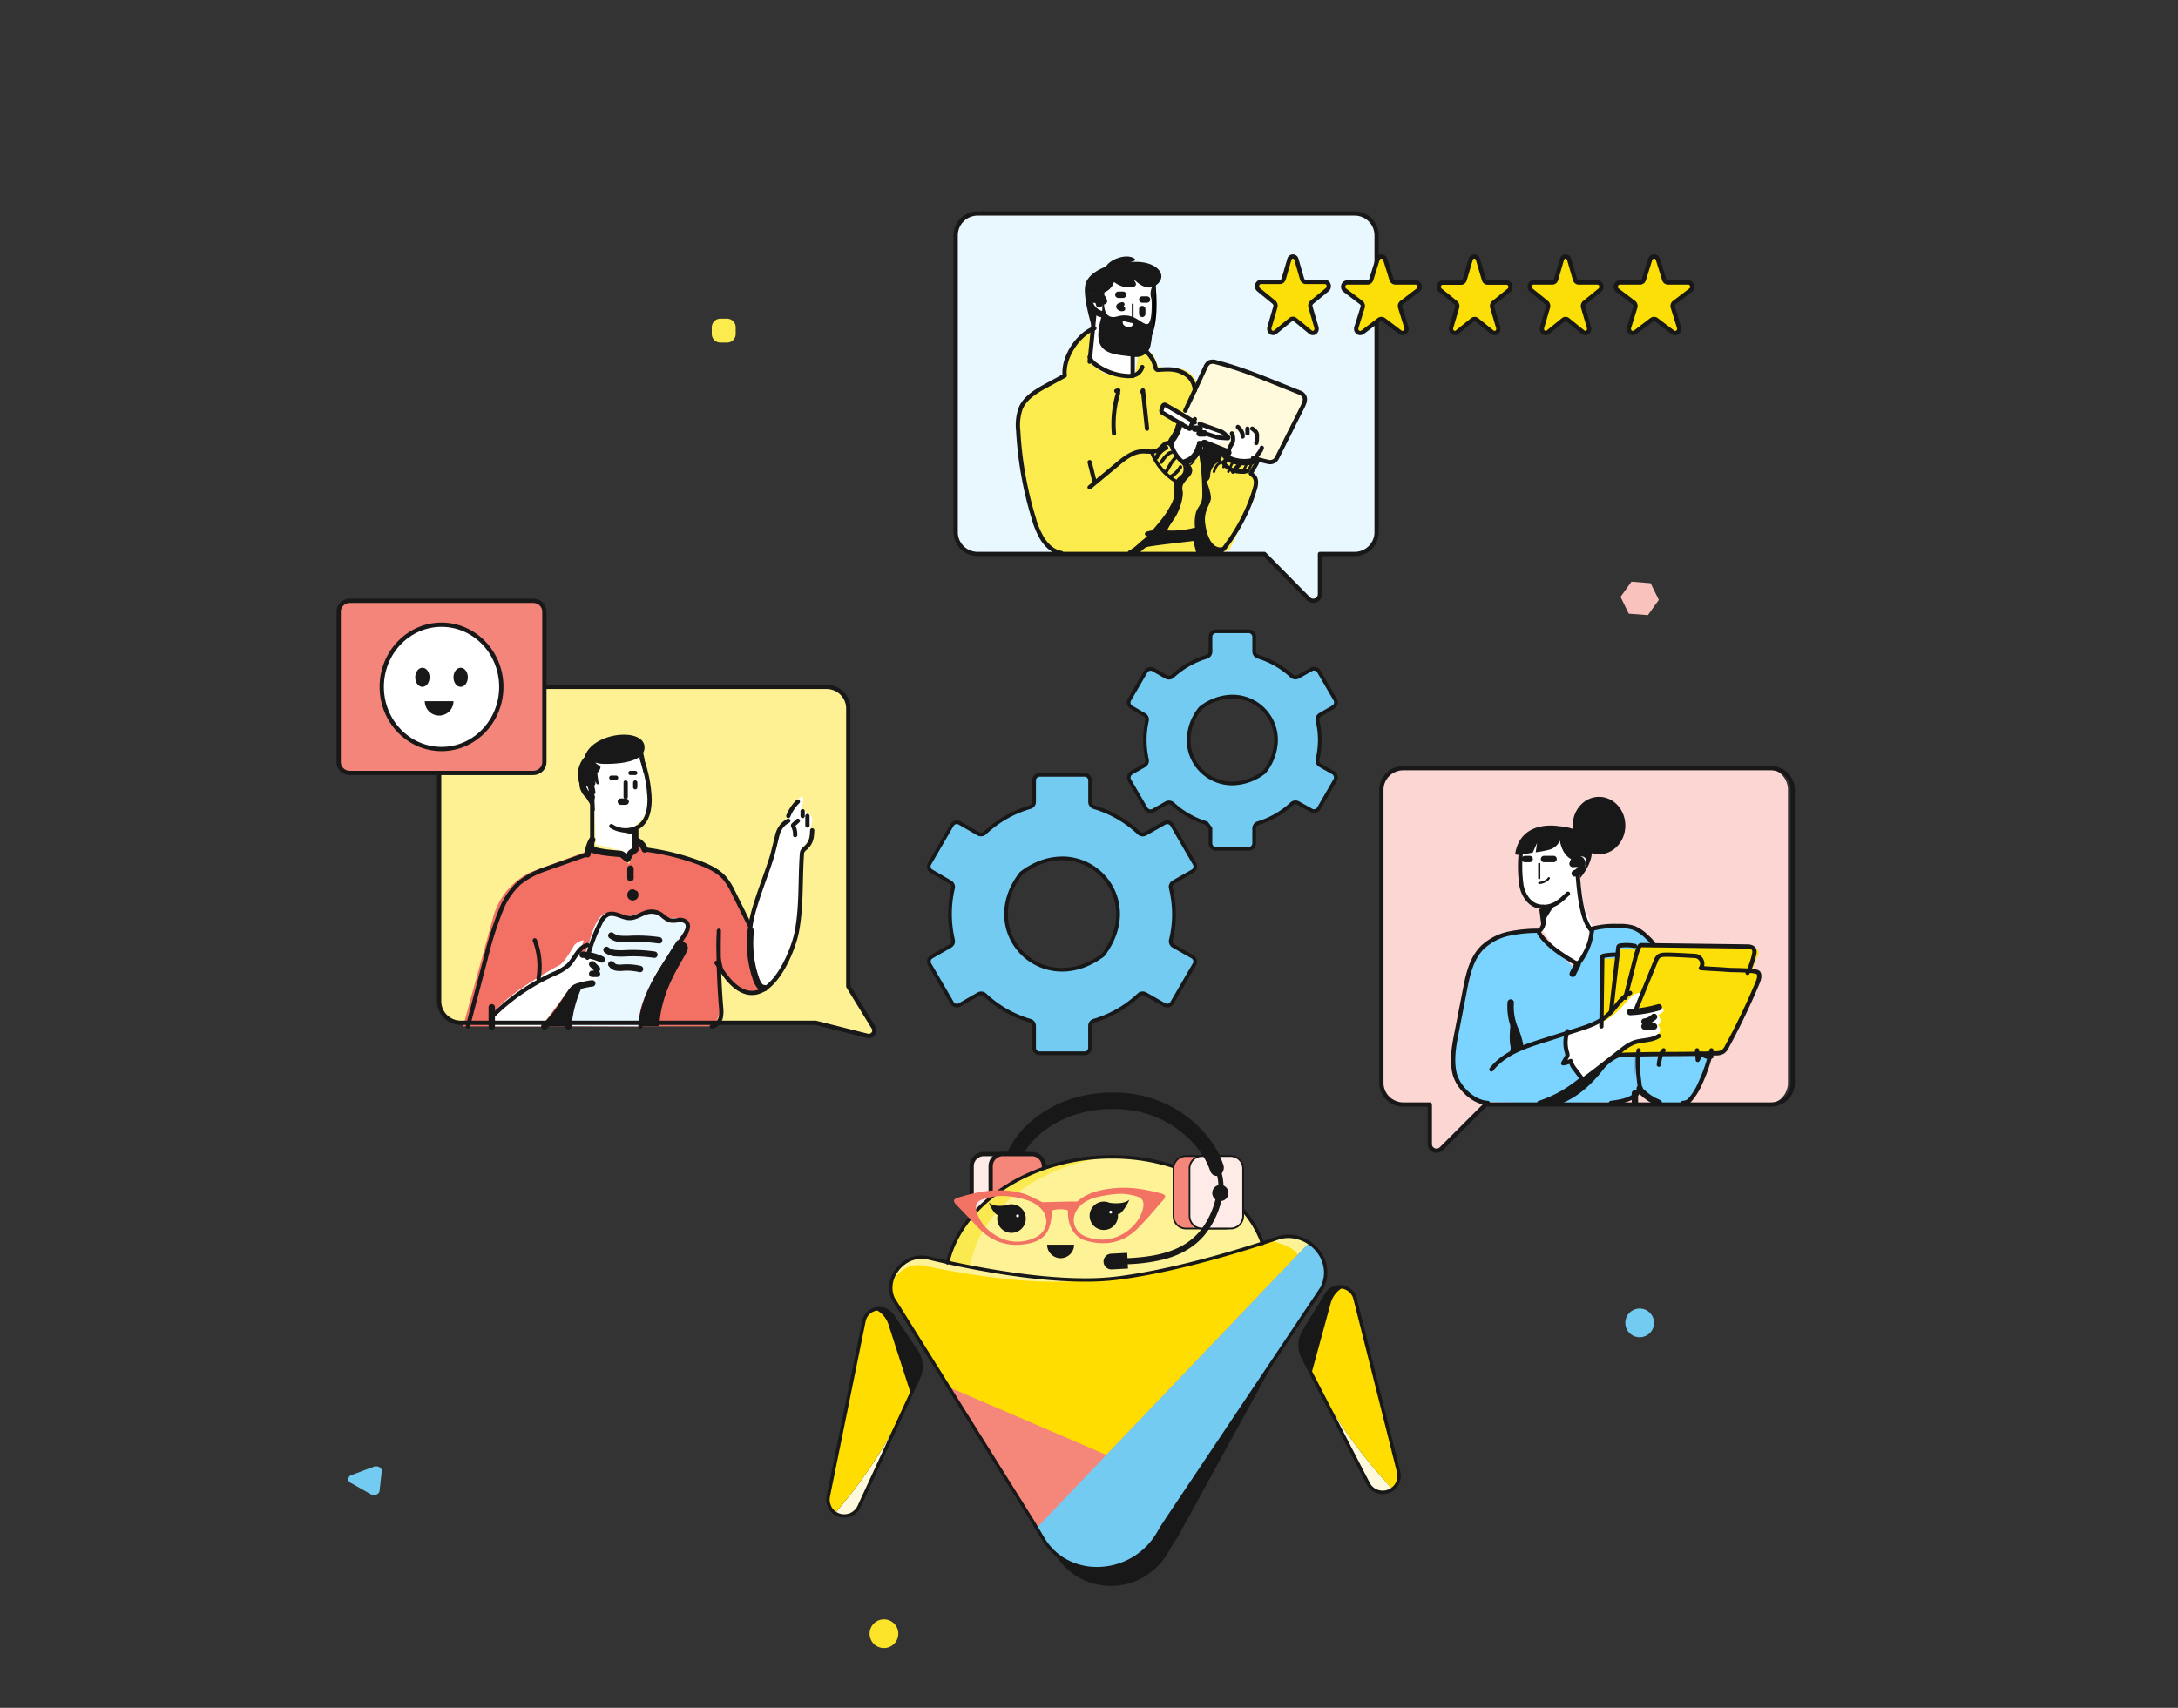 <svg xmlns="http://www.w3.org/2000/svg" xmlns:xlink="http://www.w3.org/1999/xlink" width="255" height="200" fill="none" xmlns:v="https://vecta.io/nano"><rect width="100%" height="100%" fill="#333333" stroke="none"/><style><![CDATA[.B{stroke-linejoin:round}.C{stroke-linecap:round}.D{stroke-width:.5}.E{stroke-width:.75}.F{fill:#181818}.G{fill:#fff}.H{stroke:#181818}.I{stroke-width:.3}.J{fill:#73cbf2}.K{fill:#f4867a}]]></style><path d="M206.777 89.96h-42.494a2.56 2.56 0 0 0-1.803.74c-.478.474-.747 1.117-.747 1.787v34.327a2.52 2.52 0 0 0 .748 1.786c.478.474 1.126.74 1.802.741h3.061v4.647a.77.77 0 0 0 .131.431c.087.127.209.226.352.283s.301.072.452.041.289-.108.397-.218l5.128-5.184h32.98c.676-.001 1.324-.267 1.802-.741a2.52 2.52 0 0 0 .747-1.786V92.488a2.52 2.52 0 0 0-.194-.969c-.129-.307-.317-.586-.555-.821s-.519-.421-.829-.547-.643-.191-.978-.19z" fill="#fbd6d2"/><path d="M102.265 120.316l-2.945-4.797V82.964a2.51 2.51 0 0 0-.746-1.785 2.56 2.56 0 0 0-1.802-.739h-42.81a2.56 2.56 0 0 0-1.802.739 2.51 2.51 0 0 0-.746 1.785v34.292a2.5 2.5 0 0 0 .193.967 2.52 2.52 0 0 0 .552.819 2.56 2.56 0 0 0 .827.547 2.55 2.55 0 0 0 .976.191h41.542l6.046 1.517c.128.035.264.03.389-.014s.234-.124.312-.231a.65.65 0 0 0 .123-.365c.003-.132-.035-.261-.108-.371z" fill="#fdf194"/><path d="M158.605 25h-44.143c-.681.001-1.334.271-1.815.75s-.753 1.13-.754 1.808v34.761a2.55 2.55 0 0 0 .753 1.809 2.57 2.57 0 0 0 1.816.749h33.566l5.171 5.25a.78.78 0 0 0 .853.174.78.78 0 0 0 .485-.722v-4.703h4.068c.337.001.671-.065.983-.194a2.57 2.57 0 0 0 .834-.554 2.55 2.55 0 0 0 .557-.83c.129-.311.195-.643.194-.98V27.577a2.54 2.54 0 0 0-.19-.985 2.57 2.57 0 0 0-1.391-1.396c-.313-.13-.648-.197-.987-.197z" fill="#e9f7ff"/><path d="M144.091 64.078c.067.458-1.324.682-1.792.682h-17.612c-3.049 0-4.115-5.148-4.264-6.492l-1.22-8.493c-.411-2.775 3.543-5.092 5.559-5.748-.023-1.045.238-2.076.754-2.986s1.269-1.664 2.179-2.184l.748-.417 4.489 5.412.232-1.78c.026-.205.113-.398.25-.553s.318-.267.519-.32.413-.045.609.023a1.04 1.04 0 0 1 .492.358l.599 1.401 2.143.164c.654.015 1.277.279 1.74.738s.733 1.077.752 1.728l-1.223 2.414 2.244 4.276 2.839 1.021c.276.282.608.504.974.653a2.87 2.87 0 0 0 1.155.208l.916-.03-.374 1.296c.524.764.273 1.531 0 2.98l-2.708 5.651z" fill="#fceb4d"/><path d="M128.867 43.43l-1.294-.912.526-4.334-.431-3.11c.006-.087.035-.17.083-.243s.115-.132.193-.173l2.973-2.065c1.603-.849 4.133.111 4.496 1.854l-.707 4.842a1.47 1.47 0 0 1-.219.573c-.113.174-.262.323-.437.438a1.53 1.53 0 0 1-.58.227c-.208.035-.42.028-.625-.022-.136.838-.037 1.969-.261 3.407-.771.17-2.628.297-3.717-.482z" class="G"/><g fill="#000"><path d="M134.867 33.02c.198 1.692.3 3.449-.083 5.122-.289 1.259-.96 2.601-2.414 2.717a2.95 2.95 0 0 1-1.201-.171c-.384-.139-.734-.357-1.027-.639-.179-.17-.448.098-.27.264 1.089 1.021 2.893 1.323 4.073.271s1.378-2.8 1.454-4.221c.042-1.117-.008-2.235-.152-3.343-.03-.238-.41-.241-.38 0z"/><path d="M130.373 40.12c.512.489 1.05.929 1.61 1.317a1.61 1.61 0 0 1 .451.363l.179-1.149c-.598.154-1.219.071-1.781-.239-.15-.092.246.293-.392-.233"/><path d="M130.489 40.502l1.087.676.57.299c.17.065.328.155.468.266.028.025.063.042.1.051s.076.008.113-.001.071-.028.098-.053.047-.056.058-.091l.184-.864a.19.19 0 0 0-.002-.105c-.01-.034-.029-.066-.056-.091s-.06-.044-.097-.054a.24.24 0 0 0-.113-.003c-.511.087-1.038.056-1.534-.09-.158-.053-.381-.205-.508 0-.021.034-.031.072-.031.111s.01.077.031.111c.039.061 0-.049 0-.07l.03-.106.079-.074c-.065.037.22 0 .149-.025s.053.029.027 0l-.075-.037-.28-.16c-.241-.139-.439.213-.224.356l.324.18a.33.33 0 0 0 .116.047c.041.008.084.009.126.002.028-.007.056-.019.079-.035s.044-.038.059-.062.024-.051.027-.078.001-.056-.008-.082-.017-.045-.03-.066c-.035-.045 0 .07 0 .082l-.027.102-.078.074-.11.029c-.029-.001-.058-.008-.083-.02l.083.033c.089.04.182.074.276.102a3.13 3.13 0 0 0 .552.106c.379.033.76.02 1.136-.037l-.268-.254-.188.868.368-.09a2.18 2.18 0 0 0-.522-.311l-.569-.295-1.123-.696c-.051-.026-.11-.033-.167-.019s-.104.047-.135.093-.035.102-.02.154.05.096.099.124l.009.004z"/></g><g class="F"><path d="M141.69 55.659c0-.662.523-1.426 1.008-1.531.313-.066.256-.261.256-.261.077-.286.174-.566.29-.838.092-.152-.557-.327-.592-.343l-1.494-.705c-.193-.087-.405-.12-.615-.093-.137 0-.076.487-.076.487l.382 2.399a7.82 7.82 0 0 0 .13 1.34c.118.487.691.203.711-.456z"/><path d="M141.103 61.291c-.196-1.443.608-2.22.67-2.904s-.67-2.468-.67-2.468a16.28 16.28 0 0 1 .065 2.175 2.84 2.84 0 0 1-.568 1.728c-.464.654-.337 1.416-.315 1.788s.199.443-.254.616c-.08.023-.151.074-.202.143-.17-.184-.724.049-.938.083s-1.828.109-2.197.094.173-.924.774-1.777 1.115-2.442.989-3.201.101-.913.521-1.503 0-1.39.29-1.503c.868-.308.763-1.503.81-1.563l-.615.804a2.61 2.61 0 0 1-.851.443c-.362.053-.192.188-.144.222a1.07 1.07 0 0 1 .086.676c-.047.376-.318.507-.564.751a2.01 2.01 0 0 0-.478.665c-.116.244-.026.646-.033 1.352s-.601 1.578-.89 2.085-2.1 2.716-2.737 3.197-.811.83-1.611 1.258 1.216.282 1.216.282a2.98 2.98 0 0 1 .724-.639c.362-.18 5.286-.684 5.554-.751.21-.056.22-.338.181-.624.151.544.251 1.101.3 1.664.025.657.362.184 1.564.327s1.473-.646 1.473-.646c-1.346.357-1.973-1.334-2.15-2.776zM132.21 30.72c.267-.044 1.173-.226.377-.56-.932-.393-2.64.23-3.104 1.067 0 0-2.086.675-2.41 2.12s.777 4.956.777 4.956l.155-1.245s.347-.86.071-.949-.954-1.012-.592-1.545a.69.69 0 0 1 .416-.295.7.7 0 0 1 .508.069h.042a.92.92 0 0 1 .251.266c.065.104.108.221.126.342 0 0 .532.552 0 2.665-.996 3.97 1.339 3.851 4.092 4.185a1.7 1.7 0 0 0 1.131-.32 1.65 1.65 0 0 0 .641-.97c.279-1.201.4-3.996.377-5.282l.121-.63a8.81 8.81 0 0 0 .136-1.179 2.41 2.41 0 0 0 .196-.152c1.301-1.186-.328-2.917-3.311-2.543zm.49 7.25a.59.59 0 0 1-.163.204.6.6 0 0 1-.237.115c-.119.026-.244.023-.362-.008a.76.76 0 0 1-.317-.173c-.07-.053-.123-.125-.151-.208a.43.43 0 0 1-.007-.255c.004-.013.012-.025.023-.033.019-.006.04-.006.06 0l1.09.241c.013.003.024.008.035.016s.018.018.024.029.01.024.011.036a.08.08 0 0 1-.006.037zm2.127-2.913c.03.723.068 2.869-.52 2.898-.706.037-1.509-1.442-3.496-.897-1.886.519-1.554-1.905-1.509-2.821a1.94 1.94 0 0 0 .705-.482c.196-.21.342-.461.426-.733a2.89 2.89 0 0 0 2.033.634c1.09-.167.151-.934.257-.934s1.086 1.19 2.153.908a1.86 1.86 0 0 0-.049 1.427z"/></g><path d="M147.875 54.035l-10.222-3.742 3.233-6.49c.495-1.273.495-1.273 1.107-1.442l10.278 3.605c.738.252.505.905.288 1.76l-2.953 5.653c-.156.297-.419.528-.738.649a1.43 1.43 0 0 1-.993.007z" fill="#fefadb"/><path d="M140.229 53.643l-1.324 1.037c-.82-.492-1.863-1.48-2.049-2.535l.631-.963.587-1.728-2.101-1.232.401-.822 2.188 1.208 2.301 1.154 2.221 1.112.729.945s-2.891.17-2.939.389c-.124.683-.284 1.151-.645 1.434zm7.272-.84c-.114.49-.974 1.352-1.571 1.316l-1.484-.109c-.37-.026-.593-.428-.633-.734l.432-1.276-.027-.118a.99.99 0 0 1 .126-.772c.148-.238.389-.424.683-.528l1.001-.365c.475-.168.825.944.825.944.106.178-.071.971-.086 1.168v.191l.573-.428c.038-.023.083-.037.13-.039s.094.006.135.025.075.047.098.082.033.074.03.113l-.232.53z" class="G"/><path d="M188.946 129.083l-9.876.077-5.712-.146s-3.954-1.833-3.105-5.863l2.058-9.768c.439-1.136 1.181-2.134 2.15-2.891s2.127-1.242 3.354-1.407l2.317.143 4.203 4.195 1.566-4.668 1.543-.315 2.671.088c3.109.106 5.078 4.133 3.594 6.819l-4.883 8.002 2.858.128v3.056c.755 1.744-1.569 2.561-2.738 2.55z" fill="#7bd3ff"/><path d="M185.467 106.2l.896 2.107c.163 1.087-1.597 4.613-1.597 4.613l-2.847-2.085-1.44-2.057 1.471-3.125a2.56 2.56 0 0 1-.996.348 2.62 2.62 0 0 1-1.057-.082c-.342-.1-.657-.27-.923-.497s-.477-.506-.618-.819c-.269-.59-.399-1.229-.381-1.872l.133-3.874 5.263-1.057 1.966 2.267c.156.18.267.392.324.62a1.46 1.46 0 0 1 .007.692c-.053.228-.159.442-.311.625a1.62 1.62 0 0 1-.568.434l.247.952.431 2.81z" class="G"/><g class="F"><path d="M177.653 100.107c.61-.04 1.215-.132 1.806-.273l.496-1.114-.154 1.09a12.86 12.86 0 0 0 1.618-.308 2 2 0 0 0 .741-.407c.21-.184.372-.408.473-.655 0 .048.25 1.927 1.66 2.294.078-.163.218-.296.394-.375s.379-.1.57-.057c.734.114.623 1.294-.365 1.83l.112.709c0-.048 2.021-2.242 1.153-4.12s-3.601-1.958-3.601-1.958-4.396-.875-5.141 3.114c-.004.03-.001.06.01.089s.027.054.05.077.05.039.081.05.064.017.097.016z"/><path d="M187.213 100.04c1.701 0 3.08-1.504 3.08-3.36s-1.379-3.36-3.08-3.36-3.08 1.504-3.08 3.36 1.379 3.36 3.08 3.36zm4.175 23.157c.106-.258-.157-.189-.157-.189l-2.252.081c-.457-.05-.446.154-.446.154l-1.417 1.202-2.508 2.065c-1.287 1.003-2.688 1.835-4.169 2.476-.508.216 0 .17 0 .17h2.526c2.078-.859 3.688-2.55 4.699-3.852.435-.569.985-1.028 1.609-1.344s1.309-.481 2.002-.482h.077m-14.385-4.398s-.366 2.282-.127 3.378-1.107 1.662-1.107 1.662a15.95 15.95 0 0 0 1.559-.837c.325-.244.79-.09.658-.694s-.551-1.801-.551-1.801l-.432-1.708z"/><path d="M191.528 125.8c.195 0-.295-1.658.873-2.041s1.667.038 1.667.038.168-.417.302-.451 5.9 0 5.9 0 .329-.433-.188-.33-7.884.091-7.884.091h-.766v2.678m-9.769-19.646c-.441.232-.946.335-1.45.294l.255 2.007c1.04-1.705 1.449-2.459 1.985-2.8l-.79.499z"/></g><path d="M83.006 120.2H54.213l3.583-12.997a8.25 8.25 0 0 1 1.581-2.93c.723-.863 1.615-1.574 2.625-2.091l6.441-2.38.98-1.442v1.07l3.177.776 1.048.967.811-1.839.075-.853 1.033.879c.094.077 4.465 1.188 6.561 1.769.657.184 2.937 1.346 2.978 2.016l2.704 5.179a5.07 5.07 0 0 0-.124 3.348l1.127 3.623c.717 1.556-1.927.972-3.2-.191l-1.607-2.715.098 3.072c.627 1.188.24 4.738-1.096 4.738z" fill="#f37164"/><path d="M69.005 110.287s.802-3.476 2.165-3.385 1.254.819 3.554.083 3.368.566 3.368.566 3-.417 2.348.971-6.35 8.231-5.523 11.678l-8.384-.029s.955-6.292 2.472-9.884z" fill="#e9f7ff"/><path d="M74.574 98.78l-.776 1.82-.456-.593c-.136-.181-.329-.309-.546-.364l-3.041-.768-.198-5.191c-.101-.539-1.438-1.154-1.337-2.883a1.95 1.95 0 0 1 .498-1.207 1.91 1.91 0 0 1 1.141-.613l4.619-.692a.71.71 0 0 1 .532.126.73.73 0 0 1 .291.468l.719 3.935c.194 1.27-.446 3.061-1.546 3.709l.101 2.253z" class="G"/><path d="M72.133 97.261l1.748.423a2.3 2.3 0 0 1 .492.117v-.56c-.555.144-1.165.18-1.752.104-.156-.028.283.104-.41-.062m3.078-9.108a1.28 1.28 0 0 0 .169-.72c-.132-2.314-6.157-1.702-7.018 1.202-.266.292-.474.642-.608 1.028a3.21 3.21 0 0 0-.175 1.211c.047 1.448 1.99 4.105 1.99 4.105l-.061-1.12c-.01-.16.081-.675-.166-.821a1.5 1.5 0 0 1-.535-.402 1.69 1.69 0 0 1-.33-.613c-.025-.081-.035-.168-.03-.254s.026-.17.062-.247a.64.64 0 0 1 .144-.201.56.56 0 0 1 .204-.123c.383-.131.82.325.943.62h.217l-.176-1.329a1.03 1.03 0 0 0 .281-.35 1.13 1.13 0 0 0 .115-.449 1.58 1.58 0 0 1-.634-.414 3.47 3.47 0 0 0 .878.157c.76.022 3.204.026 4.326-.829l.475 1.911a4.26 4.26 0 0 0-.071-2.362zm-8.754 32.013s.115.125.146-.557.498-2.876.498-2.876c.229-1.049 2.154-1.595 2.154-1.595l-1.21.26c-.442.127-.826.385-1.095.734a8.44 8.44 0 0 0-1.055 1.43c-.166.426-1.814 2.102-2.119 2.373s.059.242.059.242h.395m14.99-10.079s1.169.041 1.235.866-3.104 4.262-3.346 9.196h-2.07s-.2.119-.183-.251l.214-1.348s.752-2.924 1.866-4.792l1.549-2.528.735-1.143zm4.624-.56s.495 3.586 1.091 5.04c0 0-1.058-1.345-1.069-2.143l-.051-1.765" class="F"/><path d="M94.929 95.602c-.085-.319-.337-.229-.337-.229 0-.375-.784-.63-.784-.63s.347-1.05.192-1.354c-.104-.199-.47.071-.654.375a2.02 2.02 0 0 1-.207.263c-.455.528-.746 1.18-.835 1.876a6.47 6.47 0 0 0-1.309 3.148l-2.998 8.419c-.104.296-.336 1.815-.037 1.894l.17 3.688c1.153 4.584 2.528 2.367 3.652 0l1.039-2.877a5.7 5.7 0 0 0 .584-2.251l.399-8.254h-.033l.033-.345a2.47 2.47 0 0 0 1.009-1.568l.211-1.23c.059-.259.155-.852-.096-.915v-.007zm-29.573 17.495s-6.825 3.644-7.782 5.999l.036 1.104h5.785l3.517-4.725s1.488-.772 2.286-.688c0 0 1.157.101.748-.698a.7.7 0 0 0 .25-.417c.033-.167.007-.342-.072-.491 0 0 .602-.081.181-.907-.708-.538-1.56-.809-2.424-.772l.466-1.382a1.54 1.54 0 0 0-.631.185c-.197.106-.372.255-.515.437 0 0-1.21 2.189-1.844 2.355z" class="G"/><path d="M205.305 113.853h-.339.066l.709-1.821c.58-.963-.738-1.322-.923-1.322l-12.39.042c-.054-.036-.115-.058-.179-.068a.44.44 0 0 0-.359.108c-.049.043-.088.096-.115.156l-.1.208h-2.021l-.022 1.05-1.71.064a.44.44 0 0 0-.305.139.46.46 0 0 0-.124.318v10.833l13.668-.159c.307-.004.6-.131.816-.354s.336-.525.336-.839l3.576-7.298a.73.73 0 0 0-.006-.693.71.71 0 0 0-.243-.258.69.69 0 0 0-.335-.106z" fill="#fbdf06"/><path d="M183.685 120.964s-.796 1.1 0 2.732l-.672.948.94-.256s.906 1.743 1.476 1.972l5.246-4.128s.396-.431 1.457-.473 2.042-.501 2.2-.944c.042-.138.041-.285-.003-.422s-.129-.256-.242-.343c0 0 .702-.332.075-1.108-.087-.111.412-.268.555-.463s0-.496-.294-.523l-2.744.198c.094-.532.244-1.052.449-1.551.249-.474-.589-.424-1.196.137 0 0-2.095 2.63-3.288 2.844-1.249.562-3.959 1.38-3.959 1.38z" class="G"/><path d="M191.413 123.56l8.96.036-2.022 4.479c-.165.325-.428.599-.758.792s-.715.294-1.107.293h-1.935c-.409 0-.814-.073-1.191-.216s-.721-.352-1.01-.616a2.85 2.85 0 0 1-.673-.921c-.156-.345-.236-.714-.236-1.087l-.028-2.76z" fill="#7bd3ff"/><g class="H B"><g class="D"><path d="M102.262 120.313l-2.945-4.797V82.964c-.001-.669-.27-1.31-.747-1.783s-1.125-.739-1.801-.74H53.962c-.676.001-1.323.267-1.801.74s-.747 1.114-.748 1.783v34.289a2.51 2.51 0 0 0 .746 1.784 2.56 2.56 0 0 0 1.802.739h41.543l6.031 1.517c.129.038.266.036.394-.007s.238-.123.318-.23a.64.64 0 0 0 .015-.743h0zM158.605 25h-44.143a2.58 2.58 0 0 0-1.815.75 2.56 2.56 0 0 0-.754 1.808V62.32c0 .678.271 1.329.753 1.809s1.135.749 1.816.749h33.569l5.167 5.251c.109.11.249.185.401.215a.79.79 0 0 0 .807-.329.78.78 0 0 0 .134-.434v-4.703h4.065a2.57 2.57 0 0 0 1.817-.749 2.55 2.55 0 0 0 .557-.83c.129-.311.195-.643.194-.98V27.577a2.54 2.54 0 0 0-.19-.985c-.128-.313-.317-.597-.556-.836s-.522-.43-.835-.559a2.58 2.58 0 0 0-.987-.197h0z"/><path d="M131.414 35.64a1.19 1.19 0 0 0-.324.087c-.083.038-.132.084-.144.131-.041.096.02.194.172.276 0 .042.197.084.321.059s0-.067 0-.109l-.272-.251" class="C"/></g><g class="E C"><path d="M133.733 36.2v.086.131.276.059-.36m-4.869.368c-.283-.094-.54-.246-.752-.445a1.86 1.86 0 0 1-.472-.703 1.02 1.02 0 0 1-.051-.541c.017-.091.054-.177.109-.254a.69.69 0 0 1 .208-.192.9.9 0 0 1 .848 0c.251.146.431.378.499.647"/><path d="M128.133 35.105a.26.26 0 0 1 .113-.025c.041 0 .081.009.113.025.066.031.12.074.155.123.1.127.161.268.179.412"/></g><path d="M128.133 36.76l-.56 5.6m5.04-1.68v3.36" class="D C"/><path d="M132.613 35.64v1.68" stroke-width=".2" class="C"/><path d="M130.933 34.52h.56m2.24.56h.56" class="E C"/><g class="D C"><path d="M128.133 38.44c-1.944.746-3.707 3.425-3.475 5.552l-2.151 1.168c-1.194.653-2.474 1.396-3.011 2.672a5.92 5.92 0 0 0-.283 2.612 42.94 42.94 0 0 0 1.814 10.238 9.58 9.58 0 0 0 1.041 2.459c.486.746 1.248 1.492 2.176 1.619m3.329-7.692l3.143-2.607c.882-.757 1.886-1.558 3.048-1.599.637-.022 1.354.17 1.886-.196.426-.303.807-.971 1.271-.739.174.128.296.313.343.521.288.739.789 1.38 1.441 1.846a1.39 1.39 0 0 1 .593.591c.26.738-.985 1.185-1.132 1.953a2.32 2.32 0 0 0 .023.65c.071.938-.415 1.828-.951 2.614-1.313 1.86-2.993 3.443-4.942 4.656M127.573 41.8a1.71 1.71 0 0 0 .741.92c1.056.767 2.284 1.217 3.556 1.302a2.15 2.15 0 0 0 1.152-.167 1.41 1.41 0 0 0 .438-.358 1.52 1.52 0 0 0 .273-.514m.56-1.743c1.163 1.222.809 1.921 1.2 2.059a.58.58 0 0 0 .22 0c1.017-.061 1.922-.131 2.854.384a2.32 2.32 0 0 1 .939.827 2.41 2.41 0 0 1 .387 1.209"/><path d="M127.573 54.12l.56 2.24m19.04-2.24c-.113.345-.588.958-.701 1.303-.036.103-.041-.103 0 0 .06.103.146.194.253.268.453.411.349 1.05.186 1.589-.676 2.266-1.763 4.438-3.226 6.445-.285.389-.615 1.009-1.552 1.035m-11.434-18.974l.234-.066c.002.025-.011.05-.037.07s-.063.032-.103.036c.14.069.117.2.087.306-.444 1.526-.597 3.08-.456 4.628m3.387-5.04c.053.055 0 .183-.078.159 0-.038.054-.048.078-.021a.17.17 0 0 1 .035.104l.447 4.238"/></g><path d="M138.213 49.64c-.124.127-.204.281-.232.445a4.61 4.61 0 0 1-.633 1.275c-.136.152-.224.331-.255.52" class="C E"/><path d="M139.893 49.08c-.223.273-.415.656-.56 1.12" class="C D"/><path d="M139.893 50.2h.56m0 .56h.56m0 1.12c-.152.13-.389.101-.519.259a.76.76 0 0 0-.115.262c-.115.416-.322.793-.603 1.093a2.22 2.22 0 0 1-1.003.625" class="E C"/><path d="M139.893 49.462c-.671-.455-2.732-1.636-3.424-2.031-.03-.018-.063-.028-.097-.031s-.068.003-.1.017a.24.24 0 0 0-.084.061c-.024.027-.043.059-.054.095l-.155.469a.3.3 0 0 0 .016.17c.022.053.059.097.105.125l3.115 1.863m1.238-.56l2.399.851a1.74 1.74 0 0 1 .548.349l.395.383c.01.009.017.02.018.032s-.002.024-.01.034-.02.019-.035.024a.13.13 0 0 1-.048.006l-.836-.057a2.24 2.24 0 0 1-.604-.125l-.888-.284" class="D C"/><path d="M143.813 53l-2.8-1.12" class="C E"/><g class="D C"><path d="M138.773 48.086l2.365-5.083a1.16 1.16 0 0 1 .429-.563 1.2 1.2 0 0 1 .862 0c3.363.853 6.257 2.178 9.816 3.565a.9.9 0 0 1 .415.363c.244.363.048.853-.148 1.249l-2.935 5.856a1.59 1.59 0 0 1-.292.447.95.95 0 0 1-.866.157c-.529-.105-1.187-.305-1.709-.447m-2.867-.07c-.084-.477.01-.964.271-1.402a2.74 2.74 0 0 0 .203-.359 1.5 1.5 0 0 0-.084-1.039m.7-.76c.39.364.579.741.559 1.12m.561-.92v.56m.56-.56c.433.281.623.61.542.938a2.25 2.25 0 0 1-.068.742"/><path d="M147.733 52.44c-.036.161-.107.309-.207.43l-.913 1.25"/></g><path d="M143.253 53c.124.325.382.602.729.781a4.48 4.48 0 0 0 2.631.244" class="C E"/><path d="M140.397 51.88a28.35 28.35 0 0 1 .615 6.075 2.9 2.9 0 0 1-.107.865c-.14.432-.462.771-.623 1.196a4.59 4.59 0 0 0-.132 1.655c.009.054.006.11-.008.162a.38.38 0 0 1-.074.143c-.052.042-.114.069-.179.078a11.01 11.01 0 0 1-3.063.328c-.851-.026-1.728-.149-2.533.138" class="C D"/><path d="M139.893 62.52l.56 2.24" class="C E"/><path d="M134.853 53c.516 1.375 1.499 2.555 2.8 3.36" stroke-width=".4" class="C"/><path d="M135.413 53.56c.224-.485.62-.881 1.12-1.12" class="C D"/><path d="M135.973 54.12a3.22 3.22 0 0 1 .709-.865.77.77 0 0 1 .411-.255m-.56 2.24l.336-.587.261-.436c.16-.24.335-.459.523-.656m-.56 2.239c.475-.269.863-.656 1.12-1.12" stroke-width=".4" class="C"/><path d="M142.133 55.24c.066-.223.16-.437.28-.637a.92.92 0 0 1 .549-.416.78.78 0 0 0 .326-.105.46.46 0 0 0 .115-.232l.165-.581c.038-.124.111-.281.245-.27" class="C I"/><path d="M143.253 54.12c0 .346.769.85 1.115.964a3.6 3.6 0 0 0 1.078.15 1.06 1.06 0 0 0 .607-.118" class="C D"/><path d="M143.813 55.24l.307-.679a1.87 1.87 0 0 1 .253-.441m-1.12.56c.095-.218.443-.988.56-1.12" class="I C"/><path d="M144.373 55.24c.284-.373.621-.746 1.012-1.093 0 0 0-.034.108-.026" class="C D"/><path d="M146.053 54.12a7.41 7.41 0 0 1-.56 1.12m1.12-1.12a10.94 10.94 0 0 1-.539 1.12c-.013-.011-.021-.025-.021-.039s.008-.028.021-.039" class="I C"/><path d="M178.185 98.92c-.261 1.57-.281 3.17-.059 4.746.184 1.069.884 2.278 2.093 2.486 1.632.281 2.548-.73 3.354-1.493" class="C D"/><g class="E C"><path d="M184.369 102.28c.191-.067.366-.178.51-.326s.257-.327.326-.526a.86.86 0 0 0 .04-.406.53.53 0 0 0-.069-.193c-.035-.059-.081-.11-.135-.149a.55.55 0 0 0-.284-.08.55.55 0 0 0-.283.08c-.085.053-.158.122-.217.205a.81.81 0 0 0-.124.278"/><path d="M184.693 100.624a.25.25 0 0 0-.11-.024.25.25 0 0 0-.11.024c-.066.03-.12.072-.154.122-.104.126-.168.268-.186.414m.56 0h-.56"/></g><path d="M184.693 102.28c.184 2.018.447 5.547 1.68 6.72m-5.736-2.8c.119.717.378 2.276-.424 2.8" class="D C"/><path d="M180.213 101.16v1.68" stroke-width=".25" class="C"/><path d="M181.893 100.6h-1.12m-1.68 0h-.56" class="E C"/><path d="M180.213 103.4c.335-.01.661-.133.94-.357.071-.051.133-.121.18-.203" stroke-width=".25" class="C"/><path d="M180.213 109.002a16.38 16.38 0 0 0-3.555.339 6.46 6.46 0 0 0-3.101 1.619c-1.293 1.298-1.693 3.168-2.035 4.931l-.954 4.883c-.32 1.615-.635 3.282-.273 4.89s2.158 3.437 3.897 3.496m.421-3.92c1.488-1.886 3.806-2.661 5.991-3.354l3.978-1.256c1.351-.425 2.753-.882 3.81-1.901.837-.788 1.437-1.969 2.461-2.449" class="D C"/><path d="M194.213 117.96a14.23 14.23 0 0 1-3.36.56m2.8.56c-.362.334-.739.523-1.12.56m1.12.56h-1.12" class="E C"/><g class="D C"><path d="M194.213 121.32c-.847.584-2.02.423-2.989.796a5.53 5.53 0 0 0-1.373.865l-2.785 2.164c-2.096 1.632-4.299 3.201-6.853 4.015m8.96-5.6c5.166-.2 7.598-.065 11.699-.211.301.02.602-.048.867-.196.197-.159.355-.365.459-.6a80.11 80.11 0 0 0 3.578-7.471c.154-.384.299-.807.101-1.153s-2.988-.311-3.38-.342c-2.32-.169-1.027-.046-3.362-.215a.66.66 0 0 0 .101-.169.95.95 0 0 0 .061-.429c-.014-.146-.061-.287-.138-.41a.9.9 0 0 0-.306-.298.87.87 0 0 0-.405-.12c-1.666-.096-3.239-.177-3.664-.134-.198.005-.391.059-.564.157a1.3 1.3 0 0 0-.374.6l-2.394 5.845"/><path d="M190.293 116.84l1.166-4.61a6.35 6.35 0 0 1 .449-1.341c.029-.073.077-.135.139-.177.059-.025.123-.036.186-.031l12.304.158c.331 0 .741.069.848.407.038.146.038.3 0 .446-.161.779-.422 1.531-.777 2.232m-15.995 4.596l.861-7.559a.33.33 0 0 1 .029-.117c.025-.035.058-.064.094-.083s.076-.03.116-.031a5.03 5.03 0 0 1 1.7.049m-2.24 1.021c-.471-.001-.943.041-1.41.127-.046 0-.09.021-.126.061-.018.03-.031.065-.038.102s-.01.076-.006.114l-.1 7.996m4.36 2.8c-.226 1.288-.069 2.62.092 3.924.038.206.038.42 0 .626-.095.334-.303.613-.578.774-.818.569-1.803.712-2.754.836"/></g><path d="M191.413 128.04v1.12m.56-1.68c.036.155.134.296.279.399.533.539 1.202.976 1.961 1.281" class="E C"/><g class="D C"><path d="M197.013 129.16a1.43 1.43 0 0 0 .759-.255c.532-.596.968-1.286 1.29-2.042.568-1.23 1.008-2.526 1.311-3.863m-6.16 1.68c.037-.327.099-.647.187-.951.071-.297.202-.552.373-.729m-8.4-14.222a10.07 10.07 0 0 1 3.074-.326 5.26 5.26 0 0 1 1.843.212 4.79 4.79 0 0 1 1.57 1.096 3.84 3.84 0 0 1 .793.92m-13.44-1.385c.99 1.514 2.761 2.607 4.508 3.625.957-1.18 1.525-2.527 1.652-3.92m-2.853 11.76c-.285.796-.306 1.679-.06 2.491.042.106.06.221.053.337a.76.76 0 0 1-.092.222l-.408.708c.304-.04.602-.129.883-.265.078.319.221.613.418.859l.939 1.248"/><path d="M198.693 123l.08 1.12.331-.654a.24.24 0 0 1 .056-.077c.025-.008.05-.007.075.002s.046.027.065.051c.319.291.704.392 1.073.284"/></g><path d="M176.872 117.4a6.76 6.76 0 0 0 .568 3.245c.248.583.427 1.185.533 1.795m6.16-8.4l.41-.794c.056-.105.106-.213.15-.326" class="E C"/><g class="D"><path d="M207.317 89.96h-43.004c-.339 0-.674.065-.988.191s-.597.313-.837.548a2.51 2.51 0 0 0-.559.821 2.48 2.48 0 0 0-.196.968v34.33a2.5 2.5 0 0 0 .756 1.787 2.61 2.61 0 0 0 1.824.741h3.091v4.647a.76.76 0 0 0 .134.428c.087.126.21.224.354.282s.302.072.455.041a.79.79 0 0 0 .401-.214l5.193-5.184h33.373a2.61 2.61 0 0 0 1.824-.741 2.5 2.5 0 0 0 .755-1.787v-34.33c.001-.332-.065-.66-.195-.967a2.52 2.52 0 0 0-.558-.82c-.239-.235-.523-.421-.836-.548s-.648-.193-.987-.193h0z"/><g class="C"><path d="M75.13 88.84c.549 1.526.861 3.125.923 4.743 0 1.118-.194 2.518-1.25 3.219-.487.296-1.05.448-1.623.438s-1.13-.181-1.606-.494"/><path d="M74.373 91.64v.115.145.269s0 .069 0 0v-.347"/></g></g><path d="M69.277 93.32c-.198-.044-.386-.154-.552-.32s-.304-.386-.405-.643a1.57 1.57 0 0 1-.107-.553 1.04 1.04 0 0 1 .036-.284.81.81 0 0 1 .108-.24c.076-.097.169-.162.268-.187a.39.39 0 0 1 .295.041c.183.104.332.312.414.578m-.561.034c.022-.048.05-.082.082-.097s.065-.011.096.012c.058.051.109.13.147.231a3.35 3.35 0 0 1 .235.868m3.92 1.12h-.56" class="E C"/><path d="M69.333 93.32v6.16" class="C D"/><path d="M74.373 97.24v2.24" class="C E"/><path d="M73.253 91.64v1.68m-1.68-2.24h.56m1.68-.56h.56m-5.6 9.52l-5.156 1.817c-1.017.361-1.968.88-2.816 1.536-.968.905-1.711 2.014-2.172 3.241a40.9 40.9 0 0 0-1.799 5.722l-2.056 7.844" class="D C"/><path d="M68.773 100.04c.109-.676.304-1.262.56-1.68m5.04 0c.258.102.491.254.684.447a1.9 1.9 0 0 1 .436.673" class="E C"/><g class="D C"><path d="M75.493 99.48a28.45 28.45 0 0 1 6.295 1.534c1.14.426 2.321.958 3.108 1.893a7.93 7.93 0 0 1 .988 1.642l1.93 3.891"/><path d="M87.813 109c.099-2.427 2.131-6.92 2.717-9.251l.514-2.085a2.71 2.71 0 0 1 .483-.922 2.31 2.31 0 0 1 .766-.621m0-.561c.256-.635.637-1.207 1.12-1.68m.56 1.12v.115.445m.56 0v1.12m-1.12-.56l-.499.457c-.027.021-.048.05-.06.084-.005.043.005.086.028.121a1.99 1.99 0 0 1 .212 1.018m1.999-.56c-.035.897-.108 1.432-.775 2.062a1.49 1.49 0 0 0-.364.395c-.048.117-.072.241-.07.367-.217 3.021-.019 6.094-.601 9.086-.485 2.49-3.284 9.288-7.063 6.449-.892-.67-1.508-1.6-2.326-2.849"/></g><path d="M69.333 99.489c.955.326 2.067.403 3.14.498a1.04 1.04 0 0 1 .26.043c.09.036.165.085.221.142l.506.428.306-.577c.022-.046.052-.091.089-.133.055-.047.117-.091.185-.131.128-.084.24-.177.331-.278" class="C E"/><path d="M84.164 109a86.17 86.17 0 0 0 .254 8.906c.054.411.045.827-.028 1.236-.095.406-.509 1.054-1.057 1.058m-25.76-1.12a24.2 24.2 0 0 1 7.3-5.042c.605-.235 1.165-.571 1.656-.993.791-.76 1.153-2.091 2.244-2.365" class="D C"/><path d="M70.453 112.36a5.75 5.75 0 0 0-2.24-.56m1.12 3.36c-.523.062-1.04.17-1.545.322-.184.047-.359.122-.52.224-.181.145-.336.319-.46.517-.976 1.414-1.768 2.849-3.076 3.977m5.601-7.28l.56.56m-.56.56h.56" class="E C"/><path d="M74.978 120.2c.124-1.999.881-3.912 1.862-5.653s2.18-3.342 3.285-5c.311-.47.609-1.131.234-1.55-.13-.113-.284-.193-.45-.235s-.339-.044-.506-.006c-.334.075-.679.082-1.016.022a3.66 3.66 0 0 1-.949-.654 2.02 2.02 0 0 0-.729-.318 2 2 0 0 0-.793-.012c-.764.147-1.416.718-2.198.718-.892 0-1.77-.768-2.594-.398a2 2 0 0 0-.839.99c-.653 1.288-1.159 2.646-1.511 4.049" class="C D"/><path d="M67.653 115.72c-.619 1.456-.995 2.96-1.12 4.48m-8.96-2.24v2.24M87.895 109c-.215 1.909-.003 3.85.615 5.633.181.525.504 1.112.984 1.086" class="E C"/><path d="M62.613 110.12a8.53 8.53 0 0 1 .435 4.48" class="C D"/><g class="E C"><path d="M71.573 109.56a1.98 1.98 0 0 0 1.081.394 9.06 9.06 0 0 0 1.233 0 17.43 17.43 0 0 1 3.287.166m-6.161 1.12c.286.229.671.369 1.081.395a9.39 9.39 0 0 0 1.233 0 17.26 17.26 0 0 1 3.287.165m-5.041 1.12c.174.227.406.367.653.394a3.05 3.05 0 0 0 .74 0 6.59 6.59 0 0 1 1.967.166m-1.12-11.675v-.056-.027.044.285.485.206.098-.847"/><path d="M74.172 104.565c-.011-.012-.026-.022-.043-.029s-.036-.013-.056-.015a.24.24 0 0 0-.06.002c-.019.004-.038.01-.054.019-.061.039-.103.09-.121.146-.032.079-.032.163 0 .243.015.04.047.075.092.102s.1.043.159.047c.063-.004.122-.022.17-.051s.081-.068.095-.111c.028-.086.028-.176 0-.263"/></g></g><use xlink:href="#C" fill="#f4857a"/><use xlink:href="#D" class="G"/><g class="F"><use xlink:href="#E"/><use xlink:href="#E" x="4.48"/><path d="M49.733 82.12h3.36a1.68 1.68 0 0 1-.492 1.188 1.68 1.68 0 0 1-.544.364c-.204.084-.422.128-.642.128s-.439-.043-.643-.127a1.68 1.68 0 0 1-.91-.909 1.68 1.68 0 0 1-.128-.644z"/></g><g class="B D H"><use xlink:href="#C"/><use xlink:href="#D"/></g><g fill="#fbdf06"><path d="M151.756 30.286l.693 2.381c.028.102.085.19.162.253s.17.096.265.096h2.251a.42.42 0 0 1 .263.097.5.5 0 0 1 .162.251.55.55 0 0 1-.001.309.5.5 0 0 1-.162.25l-1.795 1.473c-.077.062-.134.15-.163.251s-.029.21.001.311l.693 2.381a.56.56 0 0 1 .002.312c-.029.102-.087.19-.164.253s-.17.096-.266.096a.42.42 0 0 1-.265-.099l-1.795-1.473c-.077-.061-.169-.093-.264-.093a.43.43 0 0 0-.264.093l-1.795 1.473c-.076.062-.169.095-.263.095a.42.42 0 0 1-.264-.096.5.5 0 0 1-.162-.251.56.56 0 0 1 0-.31l.693-2.381a.56.56 0 0 0-.002-.311.5.5 0 0 0-.163-.251l-1.795-1.473a.5.5 0 0 1-.163-.251c-.029-.101-.029-.209.001-.31s.086-.189.163-.251a.42.42 0 0 1 .264-.095h2.241c.095 0 .187-.034.264-.097s.134-.151.163-.252l.693-2.381c.04-.075.096-.137.164-.18a.41.41 0 0 1 .222-.066c.078 0 .154.023.222.066s.124.105.164.18zm10.427.098l.733 2.354a.5.5 0 0 0 .172.25.46.46 0 0 0 .28.096h2.369c.101 0 .198.033.28.094s.142.148.173.248a.52.52 0 0 1 0 .307.49.49 0 0 1-.172.249l-1.917 1.457a.5.5 0 0 0-.173.248.52.52 0 0 0-.002.307l.733 2.354c.031.099.031.207 0 .306a.5.5 0 0 1-.172.248.46.46 0 0 1-.557.002l-1.918-1.457a.47.47 0 0 0-.558 0l-1.917 1.457c-.081.063-.18.097-.28.098s-.2-.033-.282-.095a.5.5 0 0 1-.173-.25c-.031-.1-.03-.209.002-.309l.733-2.354a.52.52 0 0 0 .002-.307c-.031-.1-.092-.187-.173-.248l-1.918-1.457c-.08-.062-.141-.148-.171-.248a.53.53 0 0 1-.001-.306.49.49 0 0 1 .172-.248.46.46 0 0 1 .277-.096h2.374a.45.45 0 0 0 .278-.095.49.49 0 0 0 .17-.25l.733-2.354a.49.49 0 0 1 .172-.249.46.46 0 0 1 .559 0 .5.5 0 0 1 .172.249zm10.864.023l.693 2.348a.49.49 0 0 0 .162.25.42.42 0 0 0 .265.095h2.24c.094.001.186.034.263.096s.133.148.162.247.029.206-.001.305a.5.5 0 0 1-.162.247l-1.795 1.453a.49.49 0 0 0-.163.248.53.53 0 0 0 .002.306l.692 2.348a.54.54 0 0 1 .002.308c-.029.1-.087.188-.164.249a.42.42 0 0 1-.266.094.42.42 0 0 1-.264-.097l-1.795-1.453c-.078-.06-.17-.092-.264-.092a.43.43 0 0 0-.264.092l-1.795 1.453c-.077.061-.169.094-.264.093a.43.43 0 0 1-.263-.095.49.49 0 0 1-.162-.247c-.029-.099-.029-.206 0-.305l.693-2.348a.55.55 0 0 0-.002-.307.5.5 0 0 0-.163-.248l-1.795-1.453c-.071-.057-.126-.135-.157-.225s-.037-.189-.018-.283a.51.51 0 0 1 .126-.248c.063-.067.142-.113.228-.131h2.24c.095 0 .188-.033.265-.095a.5.5 0 0 0 .162-.249l.693-2.348a.5.5 0 0 1 .158-.269.42.42 0 0 1 .274-.106.42.42 0 0 1 .275.101.5.5 0 0 1 .162.266z"/><use xlink:href="#F"/><path d="M194.107 30.384l.733 2.354c.03.1.09.188.171.25a.46.46 0 0 0 .281.095h2.369a.46.46 0 0 1 .278.096.49.49 0 0 1 .171.248c.031.099.031.206 0 .306s-.091.186-.172.248l-1.917 1.457c-.081.062-.141.149-.171.249s-.031.207 0 .307l.733 2.354c.032.1.032.208.001.309a.49.49 0 0 1-.173.25.46.46 0 0 1-.561-.003l-1.918-1.457a.47.47 0 0 0-.558 0l-1.917 1.457a.46.46 0 0 1-.279.094c-.1 0-.198-.034-.279-.095s-.141-.148-.171-.248-.031-.207 0-.306l.733-2.354a.53.53 0 0 0-.001-.308c-.032-.1-.092-.187-.174-.248l-1.918-1.457c-.081-.062-.141-.149-.172-.249s-.03-.207.001-.307.092-.186.173-.248a.46.46 0 0 1 .279-.094h2.37a.46.46 0 0 0 .279-.096c.082-.062.142-.15.172-.25l.733-2.354c.031-.1.091-.187.173-.249a.46.46 0 0 1 .559 0 .5.5 0 0 1 .172.249z"/></g><g class="B D H"><path d="M151.756 30.286l.693 2.381c.028.102.085.19.162.253s.17.096.265.096h2.251a.42.42 0 0 1 .263.097.5.5 0 0 1 .162.251.55.55 0 0 1-.001.309.5.5 0 0 1-.162.25l-1.795 1.473c-.077.062-.134.15-.163.251s-.029.21.001.311l.693 2.381a.56.56 0 0 1 .002.312c-.029.102-.087.19-.164.253s-.17.096-.266.096a.42.42 0 0 1-.265-.099l-1.795-1.473c-.077-.061-.169-.093-.264-.093a.43.43 0 0 0-.264.093l-1.795 1.473c-.076.062-.169.095-.263.095a.42.42 0 0 1-.264-.096.5.5 0 0 1-.162-.251.56.56 0 0 1 0-.31l.693-2.381a.56.56 0 0 0-.002-.311.5.5 0 0 0-.163-.251l-1.795-1.473a.5.5 0 0 1-.163-.251c-.029-.101-.029-.209.001-.31s.086-.189.163-.251a.42.42 0 0 1 .264-.095h2.241c.095 0 .187-.034.264-.097s.134-.151.163-.252l.693-2.381c.04-.075.096-.137.164-.18a.41.41 0 0 1 .222-.066c.078 0 .154.023.222.066s.124.105.164.18h0zm10.427.098l.733 2.354a.5.5 0 0 0 .172.25.46.46 0 0 0 .28.096h2.369c.101 0 .198.033.28.094s.142.148.173.248a.52.52 0 0 1 0 .307.49.49 0 0 1-.172.249l-1.917 1.457a.5.5 0 0 0-.173.248.52.52 0 0 0-.002.307l.733 2.354c.031.099.031.207 0 .306a.5.5 0 0 1-.172.248.46.46 0 0 1-.557.002l-1.918-1.457a.47.47 0 0 0-.558 0l-1.917 1.457c-.081.063-.18.097-.28.098s-.2-.033-.282-.095a.5.5 0 0 1-.173-.25c-.031-.1-.03-.209.002-.309l.733-2.354a.52.52 0 0 0 .002-.307c-.031-.1-.092-.187-.173-.248l-1.918-1.457c-.08-.062-.141-.148-.171-.248a.53.53 0 0 1-.001-.306.49.49 0 0 1 .172-.248.46.46 0 0 1 .277-.096h2.374a.45.45 0 0 0 .278-.095.49.49 0 0 0 .17-.25l.733-2.354a.49.49 0 0 1 .172-.249.46.46 0 0 1 .559 0 .5.5 0 0 1 .172.249h0zm10.864.023l.693 2.348a.49.49 0 0 0 .162.25.42.42 0 0 0 .265.095h2.24c.094.001.186.034.263.096s.133.148.162.247.029.206-.001.305a.5.5 0 0 1-.162.247l-1.795 1.453a.49.49 0 0 0-.163.248.53.53 0 0 0 .002.306l.692 2.348a.54.54 0 0 1 .002.308c-.029.1-.087.188-.164.249a.42.42 0 0 1-.266.094.42.42 0 0 1-.264-.097l-1.795-1.453c-.078-.06-.17-.092-.264-.092a.43.43 0 0 0-.264.092l-1.795 1.453c-.077.061-.169.094-.264.093a.43.43 0 0 1-.263-.095.49.49 0 0 1-.162-.247c-.029-.099-.029-.206 0-.305l.693-2.348a.55.55 0 0 0-.002-.307.5.5 0 0 0-.163-.248l-1.795-1.453c-.071-.057-.126-.135-.157-.225s-.037-.189-.018-.283a.51.51 0 0 1 .126-.248c.063-.067.142-.113.228-.131h2.24c.095 0 .188-.033.265-.095a.5.5 0 0 0 .162-.249l.693-2.348a.5.5 0 0 1 .158-.269.42.42 0 0 1 .274-.106.42.42 0 0 1 .275.101.5.5 0 0 1 .162.266h0z"/><use xlink:href="#F"/><path d="M194.107 30.384l.733 2.354c.03.1.09.188.171.25a.46.46 0 0 0 .281.095h2.369a.46.46 0 0 1 .278.096.49.49 0 0 1 .171.248c.031.099.031.206 0 .306s-.091.186-.172.248l-1.917 1.457c-.081.062-.141.149-.171.249s-.031.207 0 .307l.733 2.354c.032.1.032.208.001.309a.49.49 0 0 1-.173.25.46.46 0 0 1-.561-.003l-1.918-1.457a.47.47 0 0 0-.558 0l-1.917 1.457a.46.46 0 0 1-.279.094c-.1 0-.198-.034-.279-.095s-.141-.148-.171-.248-.031-.207 0-.306l.733-2.354a.53.53 0 0 0-.001-.308c-.032-.1-.092-.187-.174-.248l-1.918-1.457c-.081-.062-.141-.149-.172-.249s-.03-.207.001-.307.092-.186.173-.248a.46.46 0 0 1 .279-.094h2.37a.46.46 0 0 0 .279-.096c.082-.062.142-.15.172-.25l.733-2.354c.031-.1.091-.187.173-.249a.46.46 0 0 1 .559 0 .5.5 0 0 1 .172.249h0z"/></g><g clip-path="url(#A)"><g clip-path="url(#B)"><g class="J"><path d="M137.388 103.31l2.227-1.289a.64.64 0 0 0 .235-.878l-2.632-4.529a.65.65 0 0 0-.881-.238l-2.227 1.267a.65.65 0 0 1-.76-.085 13.07 13.07 0 0 0-5.274-3.035c-.132-.041-.247-.122-.329-.233a.64.64 0 0 1-.127-.382V91.39a.64.64 0 0 0-.19-.456.65.65 0 0 0-.458-.189h-5.25a.65.65 0 0 0-.458.189c-.121.121-.19.285-.19.456v2.524a.64.64 0 0 1-.126.382c-.082.111-.197.192-.329.233-1.989.577-3.811 1.618-5.313 3.038a.65.65 0 0 1-.762.084l-2.192-1.259a.65.65 0 0 0-.884.236l-2.632 4.529a.64.64 0 0 0-.066.487c.044.164.151.305.299.391l2.207 1.289a.65.65 0 0 1 .258.297c.054.123.067.26.038.391a13.27 13.27 0 0 0 0 6.077.64.64 0 0 1-.309.694l-2.194 1.261c-.149.086-.257.227-.301.392a.64.64 0 0 0 .066.489l2.628 4.524a.65.65 0 0 0 .393.299c.165.043.342.02.49-.065l2.196-1.261c.12-.068.258-.096.394-.081s.265.073.367.165a13.12 13.12 0 0 0 5.297 3.038.65.65 0 0 1 .46.616v2.542a.64.64 0 0 0 .19.455.65.65 0 0 0 .458.189h5.259a.65.65 0 0 0 .458-.189.64.64 0 0 0 .19-.455v-2.55a.64.64 0 0 1 .126-.382c.082-.11.198-.192.329-.233 1.975-.583 3.782-1.624 5.274-3.035.101-.093.23-.151.366-.167a.65.65 0 0 1 .394.081l2.227 1.265a.65.65 0 0 0 .49.062c.165-.044.305-.151.391-.298l2.631-4.524c.042-.074.07-.155.081-.24a.63.63 0 0 0-.016-.252c-.023-.082-.061-.158-.113-.226a.66.66 0 0 0-.192-.165l-2.216-1.259a.65.65 0 0 1-.271-.301c-.055-.126-.069-.267-.038-.402.493-1.992.493-4.072 0-6.064a.64.64 0 0 1 .04-.401.65.65 0 0 1 .271-.3zm-8.314 8.593c-7.073 5.156-14.779-2.7-9.58-9.542a.66.66 0 0 1 .133-.136c6.879-5.17 14.79 2.495 9.594 9.532a.74.74 0 0 1-.156.14l.009.006zm25.486-28.206l1.526-.883a.65.65 0 0 0 .302-.392c.044-.165.02-.341-.066-.489l-1.914-3.293c-.085-.148-.227-.255-.392-.3a.65.65 0 0 0-.491.063l-1.525.859a.65.65 0 0 1-.392.081c-.136-.015-.264-.073-.366-.165a10.19 10.19 0 0 0-3.95-2.266.64.64 0 0 1-.326-.234c-.081-.111-.125-.244-.125-.381v-1.719a.64.64 0 0 0-.19-.456.65.65 0 0 0-.458-.189h-3.822a.65.65 0 0 0-.459.189c-.121.121-.189.285-.189.456v1.719a.64.64 0 0 1-.126.381c-.082.111-.196.192-.328.233-1.481.446-2.84 1.223-3.971 2.273a.65.65 0 0 1-.761.082l-1.496-.859a.65.65 0 0 0-.886.234l-1.913 3.293a.64.64 0 0 0-.067.487.65.65 0 0 0 .298.392l1.512.885a.65.65 0 0 1 .263.295c.055.123.069.261.041.392-.338 1.499-.338 3.055 0 4.554a.64.64 0 0 1-.041.396c-.056.124-.149.228-.268.296l-1.498.859a.65.65 0 0 0-.191.166.64.64 0 0 0-.112.226c-.022.082-.027.167-.016.251a.63.63 0 0 0 .081.238l1.911 3.289a.65.65 0 0 0 .886.234l1.501-.859a.65.65 0 0 1 .756.08 10.23 10.23 0 0 0 3.967 2.277l.458.614v1.744c0 .171.068.335.189.456a.65.65 0 0 0 .459.189h3.822a.65.65 0 0 0 .458-.189.64.64 0 0 0 .19-.456v-1.747a.64.64 0 0 1 .125-.379c.082-.11.196-.192.326-.233 1.472-.448 2.823-1.222 3.95-2.264.102-.092.23-.15.366-.165a.65.65 0 0 1 .392.081l1.525.859a.65.65 0 0 0 .491.063c.165-.044.307-.152.392-.3l1.912-3.289c.043-.073.07-.155.081-.239a.63.63 0 0 0-.016-.252.66.66 0 0 0-.305-.392l-1.512-.859c-.12-.068-.215-.173-.271-.299s-.07-.267-.04-.401c.355-1.493.355-3.048 0-4.541a.65.65 0 0 1 .037-.398.64.64 0 0 1 .266-.3zm-6.605 6.78c-5.511 4.002-11.502-2.116-7.476-7.448a.69.69 0 0 1 .138-.137c5.36-4.007 11.513 1.955 7.49 7.437a.65.65 0 0 1-.152.148z"/></g><g class="F"><path d="M124.344 100.309c-1.563 0-3.239.531-4.846 1.738a.92.92 0 0 0-.177.176c-1.216 1.601-1.747 3.268-1.747 4.821-.001.885.174 1.76.514 2.578a6.75 6.75 0 0 0 1.468 2.185c.629.625 1.375 1.121 2.197 1.46a6.81 6.81 0 0 0 2.591.512c1.553 0 3.24-.52 4.857-1.719a.88.88 0 0 0 .194-.191c1.197-1.62 1.728-3.287 1.728-4.834a6.69 6.69 0 0 0-.515-2.577 6.72 6.72 0 0 0-1.467-2.185c-.629-.626-1.375-1.122-2.197-1.46s-1.702-.513-2.591-.512l-.009.008zm4.704 11.315a.56.56 0 0 1-.102.099c-1.563 1.143-3.146 1.626-4.602 1.626a6.35 6.35 0 0 1-2.426-.479 6.32 6.32 0 0 1-2.057-1.366c-.589-.586-1.056-1.281-1.374-2.046a6.27 6.27 0 0 1-.481-2.414c0-1.454.494-3.027 1.658-4.561a.54.54 0 0 1 .093-.092c1.542-1.158 3.123-1.65 4.587-1.652 1.681 0 3.293.664 4.482 1.847a6.29 6.29 0 0 1 1.857 4.458c0 1.45-.488 3.023-1.635 4.58zm10.675-9.416c.131-.075.241-.184.316-.315s.116-.279.116-.43-.04-.3-.117-.43l-2.63-4.528a.86.86 0 0 0-.317-.315.87.87 0 0 0-.865-.001L134 97.454a.43.43 0 0 1-.216.058c-.107 0-.21-.041-.287-.114a13.28 13.28 0 0 0-5.363-3.085.43.43 0 0 1-.217-.156c-.054-.073-.083-.162-.083-.253V91.39c0-.228-.091-.447-.253-.608a.87.87 0 0 0-.611-.252h-5.248a.87.87 0 0 0-.611.252c-.162.161-.253.38-.253.608v2.524a.43.43 0 0 1-.3.409 13.22 13.22 0 0 0-5.399 3.085c-.077.073-.18.114-.287.114a.45.45 0 0 1-.216-.058l-2.192-1.259a.84.84 0 0 0-.432-.116.87.87 0 0 0-.433.115c-.131.075-.241.184-.316.315l-2.631 4.529c-.077.13-.117.279-.116.43a.85.85 0 0 0 .116.428c.076.13.185.238.315.313l2.208 1.289a.42.42 0 0 1 .156.155.43.43 0 0 1 .06.212.59.59 0 0 1-.011.093c-.24 1-.364 2.024-.37 3.052-.001 1.05.119 2.096.359 3.117a.49.49 0 0 1 .011.093.43.43 0 0 1-.059.213c-.038.065-.092.119-.157.156l-2.194 1.259a.86.86 0 0 0-.254.222.85.85 0 0 0-.149.301.86.86 0 0 0-.022.335.85.85 0 0 0 .109.317l2.626 4.514c.115.197.304.34.525.399s.456.028.655-.086l2.196-1.261c.066-.037.14-.057.216-.058.107-.001.209.039.287.112a13.34 13.34 0 0 0 5.384 3.089.43.43 0 0 1 .22.155c.054.073.084.162.085.253v2.553c0 .228.091.446.253.607s.381.252.61.252h5.259a.87.87 0 0 0 .611-.252c.162-.161.253-.379.253-.607v-2.55c0-.091.029-.18.083-.253s.13-.128.217-.156c2.008-.593 3.845-1.651 5.363-3.087.078-.072.18-.112.287-.111a.43.43 0 0 1 .216.058l2.226 1.265c.132.075.281.114.432.114a.87.87 0 0 0 .433-.115c.132-.076.241-.184.317-.315l2.626-4.518c.057-.098.093-.206.108-.318a.84.84 0 0 0-.023-.335c-.029-.109-.08-.212-.15-.301a.87.87 0 0 0-.255-.221l-2.213-1.259c-.066-.037-.12-.091-.158-.156a.42.42 0 0 1-.058-.213c-.001-.033.003-.065.01-.097.248-.988.374-2.002.376-3.02.002-1.061-.124-2.117-.376-3.147-.008-.032-.012-.064-.013-.097.001-.075.022-.148.06-.212a.43.43 0 0 1 .156-.155l-.108-.185.108.185 2.225-1.294zm-2.451.915a.86.86 0 0 0-.315.313.85.85 0 0 0-.117.426c0 .068.008.135.024.2.245.996.367 2.019.364 3.044a12.13 12.13 0 0 1-.354 2.92c-.016.065-.024.132-.023.2a.85.85 0 0 0 .116.428c.076.13.185.238.315.313l2.214 1.259a.43.43 0 0 1 .159.158c.038.065.057.14.057.215a.43.43 0 0 1-.058.215l-2.622 4.516a.43.43 0 0 1-.159.158c-.066.037-.141.057-.217.057a.43.43 0 0 1-.216-.058l-2.226-1.266c-.132-.074-.281-.113-.432-.113-.218-.001-.427.081-.586.229-1.466 1.389-3.242 2.412-5.183 2.987a.87.87 0 0 0-.44.31.86.86 0 0 0-.169.51v2.557c0 .114-.045.223-.126.303a.43.43 0 0 1-.306.126h-5.25a.43.43 0 0 1-.305-.126c-.081-.08-.127-.189-.127-.303v-2.548a.86.86 0 0 0-.17-.513c-.111-.148-.267-.257-.445-.31a12.89 12.89 0 0 1-5.216-2.988c-.157-.147-.365-.229-.581-.228-.151 0-.3.04-.432.116l-2.196 1.261a.43.43 0 0 1-.216.058c-.076 0-.151-.019-.217-.057a.43.43 0 0 1-.159-.158l-2.632-4.515c-.029-.049-.048-.103-.055-.159a.43.43 0 0 1 .011-.168c.015-.054.04-.106.074-.151s.078-.083.127-.111l2.195-1.259c.13-.075.239-.183.315-.313a.86.86 0 0 0 .117-.428c.001-.069-.006-.137-.022-.204a13.24 13.24 0 0 1-.346-3.008 12.97 12.97 0 0 1 .346-2.964c.015-.062.022-.126.022-.189a.86.86 0 0 0-.432-.737l-2.205-1.289c-.066-.038-.12-.092-.158-.156a.42.42 0 0 1-.058-.214.43.43 0 0 1 .058-.215l2.63-4.528a.43.43 0 0 1 .159-.158c.066-.038.141-.057.217-.057a.43.43 0 0 1 .216.058l2.192 1.259c.132.075.28.115.432.116a.85.85 0 0 0 .583-.23c1.475-1.394 3.263-2.418 5.216-2.986.179-.05.337-.156.451-.303s.176-.326.179-.511V91.39a.43.43 0 0 1 .432-.43h5.259a.43.43 0 0 1 .432.43v2.524c0 .184.059.362.169.51a.86.86 0 0 0 .44.311c1.94.573 3.717 1.596 5.183 2.984.158.15.367.233.585.232a.86.86 0 0 0 .432-.116l2.227-1.265a.43.43 0 0 1 .16-.053c.056-.007.113-.003.168.011a.44.44 0 0 1 .151.075c.045.034.082.077.11.126l2.631 4.529c.039.064.059.139.058.214a.43.43 0 0 1-.216.374l-2.239 1.278zm7.01-21.764a6.32 6.32 0 0 0-3.795 1.351.93.93 0 0 0-.181.181 6.24 6.24 0 0 0-1.358 3.774c-.001.697.137 1.387.404 2.031a5.28 5.28 0 0 0 1.157 1.722 5.32 5.32 0 0 0 1.731 1.15 5.35 5.35 0 0 0 2.042.403c1.377-.027 2.709-.493 3.801-1.33a.84.84 0 0 0 .196-.195 6.35 6.35 0 0 0 1.337-3.781 5.27 5.27 0 0 0-.405-2.031c-.268-.644-.66-1.229-1.156-1.722a5.33 5.33 0 0 0-1.731-1.15c-.648-.266-1.341-.403-2.042-.403zm3.65 8.834a.51.51 0 0 1-.102.103c-1.209.877-2.427 1.246-3.548 1.246a4.93 4.93 0 0 1-1.877-.371c-.595-.245-1.135-.604-1.59-1.057a4.86 4.86 0 0 1-1.063-1.582c-.246-.592-.373-1.226-.372-1.867.024-1.279.471-2.515 1.272-3.517.027-.036.059-.067.095-.095 1.007-.796 2.249-1.24 3.535-1.265a4.92 4.92 0 0 1 1.877.37 4.9 4.9 0 0 1 1.591 1.057 4.86 4.86 0 0 1 1.063 1.583c.246.592.372 1.227.371 1.867a5.94 5.94 0 0 1-1.252 3.528zm8.262-7.195a.85.85 0 0 0 .432-.743c.001-.151-.039-.299-.116-.43l-1.916-3.293a.86.86 0 0 0-.523-.4.87.87 0 0 0-.654.084l-1.525.859a.43.43 0 0 1-.215.056c-.106.001-.208-.038-.286-.11a10.41 10.41 0 0 0-4.036-2.322c-.087-.028-.162-.083-.216-.156a.43.43 0 0 1-.082-.252v-1.712c0-.228-.091-.447-.253-.608a.87.87 0 0 0-.611-.252h-3.822a.87.87 0 0 0-.611.252c-.162.161-.253.38-.253.608v1.719a.43.43 0 0 1-.3.409 10.36 10.36 0 0 0-4.056 2.322c-.079.071-.181.111-.287.112a.45.45 0 0 1-.216-.058l-1.497-.859a.85.85 0 0 0-.432-.114.87.87 0 0 0-.433.115.86.86 0 0 0-.316.315l-1.914 3.293c-.076.13-.116.279-.116.43a.85.85 0 0 0 .116.428.87.87 0 0 0 .315.313l1.512.885a.43.43 0 0 1 .157.154c.037.064.058.137.059.211a.45.45 0 0 1 0 .09 10.57 10.57 0 0 0 0 4.649.41.41 0 0 1-.03.265c-.039.083-.104.15-.186.192l-1.499.859a.87.87 0 0 0-.316.315c-.076.131-.116.279-.115.43s.039.299.114.43l1.9 3.289a.87.87 0 0 0 1.182.316l1.501-.859a.43.43 0 0 1 .216-.058.44.44 0 0 1 .285.109 10.45 10.45 0 0 0 3.98 2.303l.376.503v1.674a.86.86 0 0 0 .253.608c.162.162.382.252.611.252h3.822a.87.87 0 0 0 .611-.252c.162-.161.253-.38.253-.608v-1.747a.43.43 0 0 1 .082-.252c.054-.073.129-.128.216-.156a10.41 10.41 0 0 0 4.036-2.322.44.44 0 0 1 .286-.112.43.43 0 0 1 .215.058l1.527.859a.87.87 0 0 0 .653.083.86.86 0 0 0 .522-.399l1.911-3.289c.058-.098.095-.206.109-.319s.008-.227-.022-.336-.081-.212-.151-.302a.85.85 0 0 0-.255-.221l-1.512-.859c-.065-.038-.119-.091-.157-.156a.43.43 0 0 1-.059-.213c0-.032.005-.064.013-.094a10.33 10.33 0 0 0 .27-2.363c-.002-.766-.093-1.528-.272-2.273a.5.5 0 0 1-.011-.094.43.43 0 0 1 .216-.367l-.11-.185.11.185 1.52-.887zm-1.742.511a.86.86 0 0 0-.315.312c-.076.13-.116.277-.117.427a.84.84 0 0 0 .021.193 9.37 9.37 0 0 1 .264 2.168 9.96 9.96 0 0 1-.259 2.269.79.79 0 0 0-.024.193.86.86 0 0 0 .432.741l1.512.859c.065.038.12.092.158.158a.43.43 0 0 1 .058.216.44.44 0 0 1-.059.215l-1.902 3.298c-.038.065-.093.12-.158.157a.44.44 0 0 1-.216.058.43.43 0 0 1-.216-.058l-1.527-.859a.88.88 0 0 0-.432-.114c-.215 0-.423.081-.581.228a9.98 9.98 0 0 1-3.868 2.226c-.174.055-.327.164-.435.311a.85.85 0 0 0-.167.507v1.747a.43.43 0 0 1-.432.43h-3.823a.43.43 0 0 1-.432-.43v-1.753a.21.21 0 0 0-.043-.127l-.453-.604c-.027-.038-.066-.066-.11-.079a9.99 9.99 0 0 1-3.888-2.23c-.16-.14-.366-.217-.579-.215a.87.87 0 0 0-.432.116l-1.501.859a.43.43 0 0 1-.215.056.43.43 0 0 1-.376-.215l-1.912-3.287c-.037-.066-.056-.139-.056-.215a.43.43 0 0 1 .216-.374l1.499-.859a.86.86 0 0 0 .315-.312c.076-.13.116-.277.117-.427a.89.89 0 0 0-.022-.185 10.14 10.14 0 0 1 0-4.46.76.76 0 0 0 .022-.185.85.85 0 0 0-.432-.736l-1.512-.883a.43.43 0 0 1-.199-.261c-.029-.11-.014-.227.044-.325l1.913-3.293a.43.43 0 0 1 .159-.158c.066-.038.141-.057.217-.057a.44.44 0 0 1 .216.056l1.497.859a.86.86 0 0 0 .432.116.87.87 0 0 0 .581-.215 9.94 9.94 0 0 1 3.887-2.228c.182-.053.341-.165.453-.317s.171-.337.167-.525v-1.719a.43.43 0 0 1 .432-.43h3.822a.43.43 0 0 1 .432.43v1.719a.86.86 0 0 0 .603.818 9.98 9.98 0 0 1 3.865 2.228c.159.143.367.219.581.215a.88.88 0 0 0 .432-.112l1.527-.859a.43.43 0 0 1 .432 0c.066.038.12.092.158.157l1.913 3.293c.039.065.059.139.058.215a.44.44 0 0 1-.058.215.43.43 0 0 1-.157.157l-1.527.885z"/></g></g></g><path d="M107.545 161.35l-.891 1.932-3.612 7.824-2.453 5.305c-.146.322-.379.597-.672.794s-.635.309-.988.324a1.91 1.91 0 0 1-1.746-.977 1.89 1.89 0 0 1-.211-1.325l4.182-20.501a1.81 1.81 0 0 1 .445-.886 1.8 1.8 0 0 1 .846-.514 1.83 1.83 0 0 1 1.142.034c.367.133.681.381.897.706l2.819 4.197a3.15 3.15 0 0 1 .525 1.511c.043.541-.054 1.083-.282 1.576z" fill="#fef9dc"/><path d="M107.545 161.35l-.891 1.932-.237.513c-2.24 4.85-5.151 9.362-8.645 13.404a1.92 1.92 0 0 1-.592-.647 1.89 1.89 0 0 1-.211-1.325l4.184-20.501a1.81 1.81 0 0 1 .445-.886c.228-.247.521-.425.846-.514a1.83 1.83 0 0 1 1.142.034c.367.133.681.381.897.706l2.819 4.197a3.15 3.15 0 0 1 .525 1.511c.043.541-.054 1.083-.282 1.576z" class="F"/><path d="M106.654 163.282l-.237.513c-2.24 4.85-5.151 9.362-8.645 13.404-.245-.167-.447-.389-.592-.648a1.89 1.89 0 0 1-.211-1.324l4.184-20.502c.063-.331.217-.637.445-.885a1.79 1.79 0 0 1 .846-.514 2.97 2.97 0 0 1 .992.742 2.96 2.96 0 0 1 .601 1.084l2.617 8.112v.018z" fill="#fd0"/><path d="M152.565 158.985l.987 1.893 3.959 7.654 2.684 5.191c.161.315.406.579.708.763s.648.281 1.002.279a1.91 1.91 0 0 0 1.701-1.056c.213-.41.267-.884.152-1.332l-5.104-20.294a1.8 1.8 0 0 0-.484-.864c-.239-.237-.54-.402-.868-.477a1.83 1.83 0 0 0-1.139.085c-.361.15-.664.411-.865.746l-2.627 4.319a3.17 3.17 0 0 0-.458 1.532 3.16 3.16 0 0 0 .352 1.561z" fill="#fef9dc"/><path d="M152.565 158.985l.987 1.893.26.501c2.454 4.745 5.562 9.122 9.232 13.003.236-.178.429-.408.562-.673.213-.41.267-.884.152-1.332l-5.104-20.294a1.8 1.8 0 0 0-.484-.864c-.239-.237-.54-.402-.868-.477a1.83 1.83 0 0 0-1.139.085c-.361.15-.664.411-.865.746l-2.627 4.319a3.17 3.17 0 0 0-.458 1.532 3.16 3.16 0 0 0 .352 1.561z" class="F"/><path d="M153.543 160.877l.261.502a57.18 57.18 0 0 0 9.231 13.003 1.94 1.94 0 0 0 .563-.673c.213-.41.267-.885.152-1.332l-5.096-20.295a1.8 1.8 0 0 0-.484-.863 1.81 1.81 0 0 0-.868-.477 2.96 2.96 0 0 0-.957.787c-.26.326-.449.704-.553 1.108l-2.25 8.227.001.013z" fill="#fd0"/><path d="M117.668 139.036l1.421-2.904c.016-.031.04-.058.069-.078s.064-.03.099-.032a.21.21 0 0 1 .102.023c.031.017.057.041.076.071l.943 1.552" fill="#fdf295"/><g class="D H"><path d="M113.759 136.572v5.363a1.42 1.42 0 0 0 .108.543 1.43 1.43 0 0 0 .308.46c.132.132.288.236.461.307a1.4 1.4 0 0 0 .542.107h3.403c.186.001.371-.036.543-.107a1.41 1.41 0 0 0 .767-.767c.071-.172.108-.357.107-.543v-5.366a1.42 1.42 0 0 0-1.417-1.418h-3.41c-.376.003-.735.154-.999.42a1.42 1.42 0 0 0-.413 1.001z" fill="#feebe8"/><path d="M115.987 136.572v5.363c0 .187.036.371.108.543s.176.328.307.46.289.236.461.307.357.108.543.107h3.403a1.4 1.4 0 0 0 1.002-.414 1.41 1.41 0 0 0 .307-.46c.072-.172.108-.357.108-.543v-5.366a1.42 1.42 0 0 0-.108-.543c-.071-.172-.176-.328-.307-.46s-.288-.236-.46-.307a1.42 1.42 0 0 0-.542-.108h-3.401a1.41 1.41 0 0 0-.544.109 1.42 1.42 0 0 0-.461.308 1.41 1.41 0 0 0-.308.461c-.072.172-.108.357-.108.543z" class="K"/></g><path d="M110.695 148.855v.077l3.063.723a61.97 61.97 0 0 0 16.017 1.093c6.711-.394 12.974-1.788 18.475-3.947a1.58 1.58 0 0 0-.122-.525l-.48-1.131c-2.501-5.933-9.733-9.731-17.62-9.672a21.37 21.37 0 0 0-1.285.042c-8.394.493-15.759 5.274-17.643 11.779l-.34 1.184a1.57 1.57 0 0 0-.065.377z" fill="#fbea4f"/><g fill="#fdf295"><path d="M113.455 148.696c-.01.345.096.684.302.961a61.98 61.98 0 0 0 16.018 1.093c6.711-.394 12.973-1.788 18.474-3.947a1.56 1.56 0 0 0-.122-.525l-.48-1.131c-2.5-5.933-9.732-9.731-17.62-9.672-7.83.869-14.499 5.483-16.185 11.661l-.321 1.185c-.038.121-.06.247-.066.375z"/><path d="M154.797 150.795l-18.844 28.156c-.774 1.627-2.057 2.958-3.655 3.79a8.29 8.29 0 0 1-5.199.825 7.09 7.09 0 0 1-3.174-1.358c-.93-.707-1.67-1.633-2.156-2.696l-17.201-27.436c-.719-1.567.033-3.377 1.506-4.322l.016-.012c.385-.241.815-.402 1.264-.473s.907-.054 1.349.054c2.649.646 11.221 2.592 18.437 2.578 1.228.004 2.456-.067 3.675-.213 6.976-.882 14.944-3.401 18.007-4.429l.722-.247a3.79 3.79 0 0 1 1.544-.219c2.998.243 5.021 3.237 3.709 6.002z"/></g><path d="M107.224 149.38c.398-.276.85-.465 1.327-.554a3.43 3.43 0 0 1 1.437.037c3.132.768 14.242 3.77 21.909 2.793 7.626-.971 13.467-4.194 15.815-5.005a3.97 3.97 0 0 1 1.814-.198c2.864.395 4.737 3.314 3.453 6.024l-15.116 27.552c-.337.508-.675 1.019-.969 1.556-2.984 5.439-10.364 5.441-13.362.424l-1.204-2.029-16.485-26.32c-.703-1.538-.012-3.303 1.381-4.28z" class="F"/><path d="M151.261 150.997l-19.084 28.207a8.43 8.43 0 0 1-2.086 2.709c-.874.75-1.892 1.313-2.993 1.653a7.09 7.09 0 0 1-3.173-1.358c-.93-.707-1.67-1.633-2.156-2.696l-17.201-27.436c0-.015-.014-.029-.02-.045-.888-2.023 1.31-4.301 3.616-3.813 4.774 1.008 12.985 2.412 18.976 1.683a30.1 30.1 0 0 0 3.675-.213c6.975-.882 14.944-3.401 18.007-4.429 2.28.833 4.808 1.157 2.439 5.738z" fill="#fd0"/><path d="M154.797 150.795l-15.828 23.646-3.016 4.51c-2.929 6.044-11.463 6.397-14.177.561l-.381-.608-10.323-16.465 18.463 7.944 23.731-24.846.207.138c.069.05.13.101.197.154s.119.099.176.15c.014.012.027.028.045.042.101.096.198.197.29.304s.133.16.198.242c.041.054.081.111.116.164s.091.135.132.208l.121.211a3.96 3.96 0 0 1 .347.912 2.25 2.25 0 0 1 .038.167c.01.058.018.085.025.133s.022.136.03.197a4.06 4.06 0 0 1-.391 2.236z" class="K"/><path d="M154.797 150.795l-15.828 23.646-3.016 4.51c-2.929 6.044-11.464 6.397-14.177.561l-.381-.608 8.139-8.521 23.731-24.846.208.138c.069.05.13.101.197.154s.118.099.176.15c.013.012.027.028.045.042a4.93 4.93 0 0 1 .29.304c.093.106.132.16.197.242.042.054.081.111.117.164s.091.135.132.208l.121.211a4.01 4.01 0 0 1 .347.912c.014.055.028.11.037.167s.018.085.026.133a8.78 8.78 0 0 1 .03.197 4.06 4.06 0 0 1-.391 2.236z" class="J"/><g class="F"><path d="M97.18 176.551l-.172.099a2.1 2.1 0 0 0 .773.788 2.09 2.09 0 0 0 1.066.286 2.14 2.14 0 0 0 1.109-.31 2.1 2.1 0 0 0 .813-.926l6.954-15.062c.242-.523.345-1.1.3-1.675s-.239-1.129-.561-1.607l-2.816-4.187a2.01 2.01 0 0 0-.727-.665 2 2 0 0 0-.955-.239 2.08 2.08 0 0 0-1.261.425c-.388.298-.653.728-.746 1.208l-4.173 20.5a2.18 2.18 0 0 0-.043.422 2.13 2.13 0 0 0 .274 1.042l.172-.099.172-.096a1.73 1.73 0 0 1-.223-.847 1.66 1.66 0 0 1 .036-.344l4.172-20.499c.072-.386.283-.732.593-.973a1.69 1.69 0 0 1 1.02-.344c.271-.002.538.065.776.193s.439.316.586.543l2.817 4.195c.284.422.454.91.494 1.417a2.95 2.95 0 0 1-.264 1.478l-6.955 15.054c-.141.312-.373.575-.665.752-.272.166-.585.254-.904.253-.305.002-.605-.078-.868-.232s-.48-.376-.628-.642l-.166.092zm66.419-2.842l-.176-.089a1.71 1.71 0 0 1-.659.707 1.74 1.74 0 0 1-.874.235 1.72 1.72 0 0 1-.871-.233 1.69 1.69 0 0 1-.657-.697l-7.623-14.736a2.96 2.96 0 0 1-.33-1.465c.018-.509.166-1.004.431-1.439l2.625-4.314a1.62 1.62 0 0 1 1.396-.79c.354 0 .7.113.986.322a1.61 1.61 0 0 1 .612.924l5.099 20.288a1.71 1.71 0 0 1 .051.421 1.72 1.72 0 0 1-.186.777l.176.089.176.091c.15-.297.229-.625.229-.957 0-.174-.021-.347-.063-.515l-5.095-20.293a2.01 2.01 0 0 0-.762-1.147 2.08 2.08 0 0 0-1.223-.394c-.35-.001-.694.09-.998.263s-.557.422-.735.723l-2.626 4.315c-.3.492-.468 1.054-.488 1.63a3.36 3.36 0 0 0 .374 1.66l7.623 14.737a2.09 2.09 0 0 0 .809.856 2.14 2.14 0 0 0 1.073.288c.376 0 .746-.099 1.072-.288a2.09 2.09 0 0 0 .81-.866l-.176-.103zm-24.869-36.843c-2.716-1.054-5.605-1.589-8.519-1.579h-.183l-1.295.042c-4.232.249-8.205 1.579-11.361 3.667s-5.503 4.946-6.462 8.254l-.166.593c-.007.025-.009.051-.006.076s.012.051.025.074a.2.2 0 0 0 .05.058c.02.016.044.028.069.034a.2.2 0 0 0 .077.006c.026-.003.051-.012.073-.024s.042-.03.058-.051.028-.044.035-.069l.164-.592-.198-.053.198.055c.925-3.199 3.205-5.986 6.3-8.035s7.003-3.356 11.166-3.604c.426-.024.852-.038 1.275-.04h.181a22.91 22.91 0 0 1 8.375 1.554c.024.009.05.014.076.013a.2.2 0 0 0 .076-.016c.024-.011.045-.026.063-.045s.032-.041.042-.065a.2.2 0 0 0-.004-.15c-.021-.048-.06-.086-.109-.105v.002zm9.286 8.687l-.185-.472a12.12 12.12 0 0 0-2.994-4.342.2.2 0 0 0-.065-.043c-.024-.01-.05-.015-.076-.015s-.051.005-.075.015a.19.19 0 0 0-.065.043.2.2 0 0 0-.057.139.2.2 0 0 0 .057.139 11.73 11.73 0 0 1 2.904 4.208l.181-.077-.183.073.183.468c.019.049.057.089.105.11s.102.023.151.004.088-.057.11-.105.022-.102.003-.151l.006.006z"/><path d="M105.958 147.826l.112.164c.542-.373 1.185-.573 1.844-.572.251 0 .501.03.746.089 2.645.645 11.169 2.583 18.393 2.585a30.64 30.64 0 0 0 3.794-.215c7.631-.965 16.41-3.872 18.751-4.68a3.9 3.9 0 0 1 1.261-.217 3.42 3.42 0 0 1 .452.03c2.138.292 3.701 2.053 3.701 4.02a3.91 3.91 0 0 1-.395 1.68l.178.085-.164-.109-18.094 27.041c-.337.506-.679 1.017-.986 1.56a8.12 8.12 0 0 1-7.106 4.216 7.42 7.42 0 0 1-3.476-.845c-1.108-.586-2.033-1.468-2.672-2.546l-1.195-2.014-16.362-26.131-.168.105.18-.081a2.81 2.81 0 0 1-.257-1.184c0-1.076.606-2.148 1.579-2.821l-.112-.163-.117-.152c-1.064.742-1.743 1.922-1.745 3.146a3.23 3.23 0 0 0 .292 1.344l.014.022 16.369 26.115 1.194 2.011c.676 1.141 1.654 2.072 2.826 2.692a7.81 7.81 0 0 0 3.662.89 8.49 8.49 0 0 0 4.33-1.191 8.5 8.5 0 0 0 3.121-3.23c.29-.521.624-1.024.961-1.528l18.094-27.04.014-.026a4.29 4.29 0 0 0 .426-1.849c0-2.172-1.713-4.098-4.036-4.412-.168-.023-.337-.034-.506-.033a4.3 4.3 0 0 0-1.381.238c-2.33.804-11.101 3.705-18.674 4.66a30.14 30.14 0 0 1-3.751.214c-7.159 0-15.671-1.931-18.299-2.566a3.55 3.55 0 0 0-.84-.101 3.63 3.63 0 0 0-2.071.644l.113.155zm23.95-6.968a1.66 1.66 0 0 0-1.033-.103c-.346.076-.659.262-.892.529a1.67 1.67 0 0 0-.405.956 1.66 1.66 0 0 0 .242 1.009c.186.302.464.537.793.67a1.67 1.67 0 0 0 1.91-.492c.224-.275.354-.614.372-.969a1.95 1.95 0 0 0-.016-.315c.302.25 1.113-1.041 1.346-1.656-.578.525-1.739.448-2.317.371zm-11.399.171c-.237-.011-.475.029-.696.117-.583.098-1.564.169-2.02-.328.139.509.672 1.396 1.015 1.471-.026.107-.043.217-.049.327a1.67 1.67 0 0 0 .948 1.599c.299.143.633.194.961.146s.634-.191.88-.413a1.67 1.67 0 0 0 .501-.832c.081-.321.065-.659-.046-.971s-.313-.583-.579-.781-.584-.311-.915-.327v-.008zm7.246 4.733a1.58 1.58 0 0 1-.463 1.117c-.296.296-.697.462-1.116.462a1.58 1.58 0 0 1-1.579-1.579h3.158z"/></g><path d="M133.103 143.949c1.1-1.078 2.083-2.278 3.103-3.435.347-.395.268-.61-.27-.754-1.765-.472-3.553-.789-5.385-.62-1.547.145-3.057.447-4.315 1.471-.053.053-.122.088-.197.101-.32 0-.641-.01-.961 0l-3.042.077c-.063 0-.126-.079-.197-.109-.727-.324-1.427-.746-2.185-.949-2.515-.675-4.982-.257-7.414.497-.669.209-.706.42-.211.926l2.327 2.422c1.492 1.667 3.318 2.443 5.552 2.141 1.337-.181 2.523-.649 2.971-2.082.182-.579.227-1.198.353-1.903.593-.158 1.217-.158 1.81 0-.083 1.34.425 3.063 2.071 3.553 2.24.629 4.293.32 5.99-1.336zm-11.923.986a4.73 4.73 0 0 1-2.384.465c-.821-.055-1.614-.324-2.3-.778-1.021-.644-1.802-1.524-2.15-2.718-.217-.744 0-1.234.733-1.459.659-.211 1.342-.343 2.033-.395a9.83 9.83 0 0 1 3.404.592c.479.185.916.462 1.287.816 1.141 1.139.849 2.816-.627 3.481l.004-.004zm5.212-3.641c.81-.859 1.889-1.104 2.983-1.295a10.87 10.87 0 0 1 1.879-.197c.597.015 1.189.109 1.762.278.756.197.975.655.808 1.417-.448 2.031-2.635 3.721-4.836 3.671-.633-.008-1.26-.126-1.854-.347-1.543-.61-1.879-2.325-.742-3.527z" fill="#f27264"/><path d="M130.215 141.947c.001.022-.003.043-.011.064s-.02.038-.035.054-.033.029-.052.037-.042.014-.064.015-.047 0-.069-.007-.043-.02-.061-.035a.18.18 0 0 1-.041-.057.16.16 0 0 1-.015-.068c0-.024.005-.047.015-.069s.024-.04.041-.056.038-.028.061-.035.046-.01.069-.007c.043.001.084.019.114.049s.048.072.048.115zm-10.909.433c.001.033-.008.065-.026.094s-.044.05-.074.063-.064.017-.097.012a.17.17 0 0 1-.087-.045c-.024-.023-.04-.053-.047-.085a.16.16 0 0 1 .008-.097c.012-.031.033-.058.061-.077a.16.16 0 0 1 .093-.029c.022-.001.043.003.064.011s.039.02.055.035.028.034.037.054.013.042.013.064z" class="G"/><path d="M137.392 136.851v5.554c0 .193.038.384.112.562s.183.34.319.476a1.49 1.49 0 0 0 .477.318 1.48 1.48 0 0 0 .562.111h4.574a1.47 1.47 0 0 0 1.47-1.467v-5.554c-.001-.39-.156-.763-.432-1.037a1.47 1.47 0 0 0-1.038-.43h-4.574a1.48 1.48 0 0 0-.562.111 1.49 1.49 0 0 0-.477.318c-.136.136-.245.298-.319.476s-.112.369-.112.562z" class="K"/><path d="M137.393 136.851h-.099v5.554a1.55 1.55 0 0 0 .121.602 1.56 1.56 0 0 0 .343.509c.147.146.321.261.512.339a1.58 1.58 0 0 0 .603.116h4.573c.206 0 .41-.04.6-.119s.363-.194.509-.339a1.56 1.56 0 0 0 .34-.508c.079-.19.12-.394.12-.6v-5.554c0-.206-.041-.409-.12-.6a1.57 1.57 0 0 0-.34-.508c-.146-.145-.319-.26-.509-.339a1.58 1.58 0 0 0-.6-.118h-4.583c-.206-.002-.411.038-.603.116s-.365.193-.512.338a1.57 1.57 0 0 0-.343.509c-.079.191-.121.395-.121.602h.198a1.36 1.36 0 0 1 .105-.527c.07-.166.172-.318.3-.445s.281-.228.448-.296.347-.102.528-.1h4.573a1.37 1.37 0 0 1 1.372 1.368v5.554c-.001.363-.146.711-.403.968a1.37 1.37 0 0 1-.969.4h-4.573c-.181.002-.36-.032-.528-.1s-.319-.168-.448-.296-.23-.278-.3-.445a1.36 1.36 0 0 1-.105-.527v-5.554h-.089z" class="F"/><path d="M139.275 136.851v5.554c.001.389.157.762.432 1.037a1.47 1.47 0 0 0 1.039.43h3.318a1.48 1.48 0 0 0 .562-.111 1.49 1.49 0 0 0 .477-.318c.136-.136.245-.298.319-.476s.112-.369.112-.562v-5.554c0-.193-.038-.384-.112-.562s-.183-.34-.319-.476a1.49 1.49 0 0 0-.477-.318 1.48 1.48 0 0 0-.562-.111h-3.318a1.47 1.47 0 0 0-1.471 1.467z" fill="#feebe8"/><g class="F"><path d="M139.275 136.851h-.099v5.554a1.59 1.59 0 0 0 .121.602c.08.191.197.364.343.509a1.56 1.56 0 0 0 .513.339c.191.078.396.117.602.116h3.318c.207.001.412-.038.603-.116s.366-.193.512-.339.264-.318.343-.509a1.55 1.55 0 0 0 .121-.602v-5.554c0-.207-.041-.411-.121-.602s-.196-.364-.343-.509-.32-.261-.512-.338-.396-.118-.603-.116h-3.327c-.207-.002-.412.038-.603.116a1.56 1.56 0 0 0-.513.338 1.57 1.57 0 0 0-.342.509c-.08.191-.121.395-.121.602h.197c0-.181.037-.359.106-.526s.172-.318.301-.445.28-.227.447-.296.347-.102.528-.101h3.317a1.36 1.36 0 0 1 .528.1c.168.068.32.169.449.296s.23.279.3.445a1.38 1.38 0 0 1 .105.527v5.554c.001.18-.033.357-.101.523a1.35 1.35 0 0 1-.294.444c-.259.255-.608.396-.971.395h-3.333c-.181.002-.36-.033-.528-.101a1.37 1.37 0 0 1-.447-.296c-.129-.127-.231-.278-.301-.445s-.106-.345-.106-.526v-5.548h-.089z"/><path d="M129.728 146.909a.89.89 0 0 0-.29.215c-.08.09-.143.195-.184.308a.93.93 0 0 0-.049.355c.01.182.074.357.182.502s.259.256.43.317c.114.04.235.057.355.052l1.891-.101-.028-.509c1.397-.042 2.786-.224 4.145-.545 1.974-.503 3.695-1.421 4.978-3.03.868-1.135 1.493-2.437 1.836-3.825.205-.026.397-.116.547-.258.107-.105.188-.234.236-.377s.061-.294.038-.442a.95.95 0 0 0-.504-.702.95.95 0 0 0-.432-.104c-.15 0-.298.035-.431.103s-.25.168-.338.289a.95.95 0 0 0-.168.411c-.026.168-.006.339.059.496a.94.94 0 0 0 .302.395c-.313 1.295-.891 2.511-1.699 3.57-.756.941-1.728 1.686-2.833 2.171-1.622.739-3.588 1.039-5.767 1.137l-.032-.617-1.891.1c-.122.006-.242.036-.353.089z"/><path d="M142.439 137.453c.142.494.214 1.005.215 1.519v.178c-.003.079.026.155.079.212s.128.091.207.094.155-.026.212-.08.091-.128.094-.206v-.198a6.07 6.07 0 0 0-.239-1.683c-.023-.075-.074-.138-.143-.174s-.149-.046-.224-.024c-.037.011-.072.029-.102.054s-.055.054-.073.088a.3.3 0 0 0-.034.109c-.003.039 0 .078.011.115l-.003-.004z"/><path d="M142.737 137.65c-.428.186-.904-.067-1.062-.568-.27-.782-.656-1.518-1.145-2.185a11.63 11.63 0 0 0-2.268-2.369c-1.885-1.49-4.496-2.653-7.895-2.655h-.509c-3.126.107-5.507 1.054-7.25 2.288a10.39 10.39 0 0 0-2.927 3.124h-1.922c.878-1.921 2.258-3.57 3.995-4.774 1.993-1.413 4.668-2.452 8.059-2.566h.556a14.17 14.17 0 0 1 7.057 1.804 13.61 13.61 0 0 1 4.375 3.908c.611.837 1.09 1.762 1.422 2.744.083.231.08.486-.009.715s-.259.419-.477.534z"/></g><path d="M190.698 71.867l2.236.173 1.279-1.783-.957-1.956-2.244-.18-1.279 1.783.965 1.964z" fill="#f9c2bc"/><path d="M43.755 171.77l-2.603.97a.64.64 0 0 0-.26.176.47.47 0 0 0-.116.256.44.44 0 0 0 .058.269.57.57 0 0 0 .218.209l2.361 1.339a.78.78 0 0 0 .319.089.79.79 0 0 0 .332-.049.65.65 0 0 0 .258-.174.47.47 0 0 0 .117-.254l.25-2.296a.44.44 0 0 0-.054-.273.58.58 0 0 0-.218-.214.78.78 0 0 0-.323-.096.81.81 0 0 0-.339.048zm148.218-15.17a1.68 1.68 0 1 0 0-3.36 1.68 1.68 0 0 0 0 3.36z" class="J"/><path d="M85.123 37.32h-.779a1.01 1.01 0 0 0-1.011 1.011v.779a1.01 1.01 0 0 0 1.011 1.011h.779a1.01 1.01 0 0 0 1.011-1.011v-.779a1.01 1.01 0 0 0-1.011-1.011z" fill="#fceb4d"/><path d="M103.493 193a1.68 1.68 0 1 0 0-3.36 1.68 1.68 0 0 0 0 3.36z" fill="#fbe329"/><defs><clipPath id="A"><path transform="translate(108.533 73.72)" d="M0 0h48.16v49.84H0z" class="G"/></clipPath><clipPath id="B"><path transform="translate(108.533 73.72)" d="M0 0h48.091v49.84H0z" class="G"/></clipPath><path id="C" d="M62.426 70.36H40.961c-.722 0-1.308.561-1.308 1.254v17.653c0 .692.585 1.254 1.308 1.254h21.465c.722 0 1.308-.561 1.308-1.254V71.614c0-.692-.586-1.254-1.308-1.254z"/><path id="D" d="M51.693 87.72c3.866 0 7-3.259 7-7.28s-3.134-7.28-7-7.28-7 3.259-7 7.28 3.134 7.28 7 7.28z"/><path id="E" d="M49.453 80.44c.464 0 .84-.501.84-1.12s-.376-1.12-.84-1.12-.84.501-.84 1.12.376 1.12.84 1.12z"/><path id="F" d="M183.715 30.384l.687 2.354c.029.1.085.188.162.25s.167.096.262.096h2.221c.094 0 .186.033.262.094s.133.148.162.248a.55.55 0 0 1 .001.307c-.029.1-.086.187-.161.249l-1.798 1.457a.5.5 0 0 0-.162.248c-.03.1-.03.207-.002.307l.687 2.354a.55.55 0 0 1 0 .306c-.029.1-.085.186-.161.248s-.167.095-.261.095-.185-.033-.261-.094l-1.798-1.457c-.077-.06-.168-.092-.262-.092a.42.42 0 0 0-.261.092l-1.798 1.457c-.076.063-.168.097-.263.098s-.187-.033-.263-.095-.134-.15-.163-.25a.55.55 0 0 1 .002-.309l.687-2.354c.03-.099.031-.207.002-.307s-.086-.187-.162-.248l-1.798-1.457c-.076-.062-.132-.148-.161-.248a.55.55 0 0 1 0-.306.5.5 0 0 1 .16-.248c.076-.062.167-.095.261-.096h2.225c.094 0 .186-.034.262-.096s.133-.15.161-.25l.684-2.354a.5.5 0 0 1 .161-.249c.077-.062.168-.095.263-.095s.186.033.262.095a.5.5 0 0 1 .161.249z"/></defs></svg>